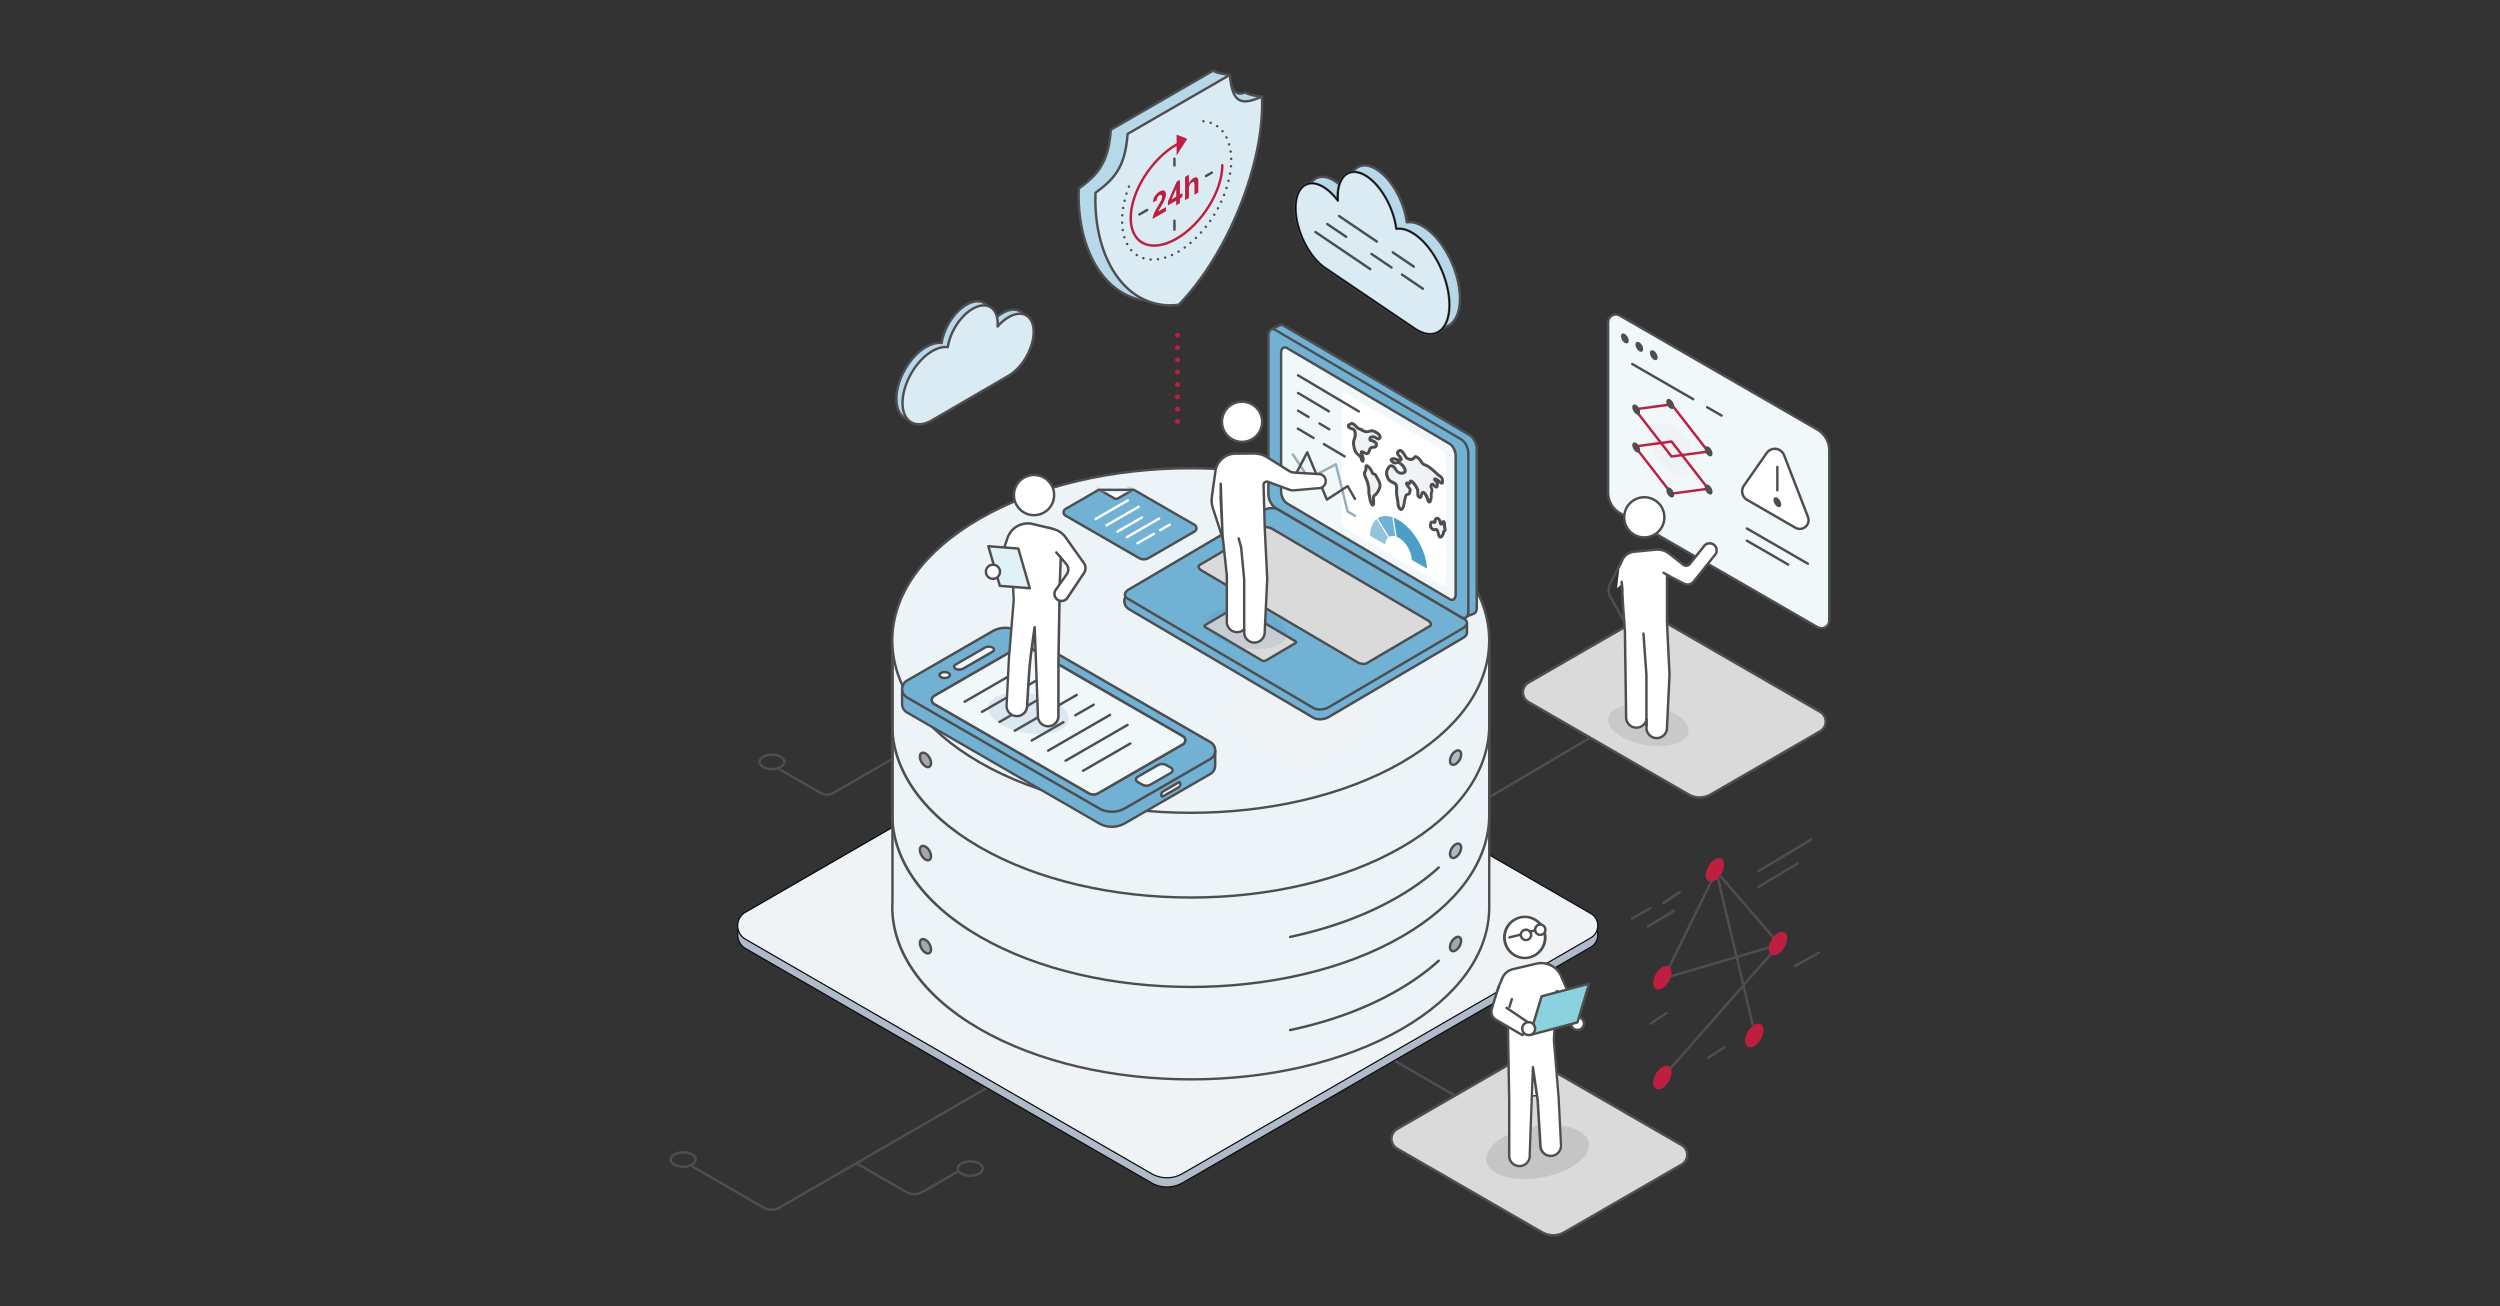 <svg id="Layer_1" xmlns="http://www.w3.org/2000/svg" viewBox="0 0 670 350"><rect x="0" y="0" width="670" height="350" fill="#333333" stroke="none"/><defs><mask id="mask" x="285.03" y="127.94" width="35.63" height="21.97" maskUnits="userSpaceOnUse"><g id="mdr-menu_1x-e"><path id="mdr-menu_1x-d" class="cls-2" d="M285.55 138.18c-.32-.18-.51-.52-.51-.88s.19-.7.51-.88c2.9-1.68 8.91-5.15 8.91-5.15h9.41s11.97 6.91 16.29 9.4c.32.18.51.52.51.88s-.19.7-.51.88c-3 1.73-9.6 5.54-12.36 7.14-.78.45-1.73.45-2.51 0-3.86-2.23-15.53-8.97-19.74-11.39Z"/></g></mask><mask id="mask-1" x="285.03" y="127.61" width="35.63" height="22.3" maskUnits="userSpaceOnUse"><g id="mdr-menu_1x-e-2"><path id="mdr-menu_1x-d-2" class="cls-2" d="M285.55 138.18c-.32-.18-.51-.52-.51-.88s.19-.7.51-.88c2.9-1.68 8.91-5.15 8.91-5.15h9.41s11.97 6.91 16.29 9.4c.32.18.51.52.51.88s-.19.7-.51.88c-3 1.73-9.6 5.54-12.36 7.14-.78.45-1.73.45-2.51 0-3.86-2.23-15.53-8.97-19.74-11.39Z"/></g></mask><style>.cls-1,.cls-2{fill:#fff}.cls-10,.cls-11,.cls-12,.cls-14,.cls-15,.cls-16,.cls-17,.cls-2,.cls-3,.cls-5,.cls-8{fill-rule:evenodd}.cls-19,.cls-3{fill:#4e4d50}.cls-20,.cls-5{fill:#dbdadb}.cls-22{fill:#b6d8e8}.cls-8{fill:#b0bac8}.cls-23{fill:#070b0f}.cls-24{fill:#a6a7a8}.cls-15,.cls-25{fill:#71b1d3}.cls-10{fill:#ecf4f8}.cls-12,.cls-26{fill:#f0f8fa}.cls-11{fill:#eff3f5}.cls-28{opacity:.12}.cls-14{fill:#3f6d9e}.cls-16,.cls-31{fill:#be1f41}.cls-17{fill:#daebf3}</style></defs><path class="cls-19" d="M206.76 324.55c-.78 0-1.56-.2-2.25-.6l-19.78-11.42a.327.327 0 0 1-.12-.45c.09-.16.29-.21.45-.12l19.78 11.42c1.19.68 2.66.68 3.85 0l68.08-39.31.33.57-46.93 27.1 12.81 7.4c1.27.73 2.84.73 4.1 0l9.44-5.45c.16-.09.36-.04.45.12.09.16.04.36-.12.45l-9.44 5.45c-1.47.85-3.29.85-4.76 0l-13.14-7.59-20.49 11.83c-.7.4-1.47.6-2.25.6ZM221.64 213.3c-.66 0-1.31-.17-1.9-.51l-11.09-6.4.33-.57 11.09 6.4c.97.56 2.17.56 3.13 0l18.01-10.4.33.57-18.01 10.4c-.58.34-1.24.51-1.9.51ZM390.34 294.19c-.06 0-.11-.01-.16-.04l-21.75-12.56a.327.327 0 0 1-.12-.45c.09-.16.29-.21.45-.12l21.75 12.56c.16.09.21.29.12.45-.06.11-.17.16-.29.16ZM393.93 217.05a.327.327 0 0 1-.16-.61l36.29-21.45c.16-.09.36-.04.45.12.09.16.04.36-.12.45l-36.29 21.45c-.05.03-.11.05-.17.05Z"/><path class="cls-19" d="M260.02 315.43c-.91 0-1.82-.2-2.52-.61-.74-.42-1.14-1.01-1.14-1.65s.41-1.22 1.14-1.65c1.41-.82 3.63-.82 5.05 0 .74.42 1.14 1.01 1.14 1.65s-.41 1.22-1.14 1.65c-.71.41-1.62.61-2.52.61Zm-2.19-3.34c-.52.3-.81.68-.81 1.08s.29.77.81 1.08c1.21.7 3.18.7 4.39 0 .52-.3.81-.68.81-1.08s-.29-.77-.81-1.08c-1.21-.7-3.18-.7-4.39 0Zm-74.74.93c-.91 0-1.82-.2-2.52-.61-.74-.42-1.14-1.01-1.14-1.65s.41-1.22 1.14-1.65c1.42-.82 3.63-.82 5.05 0 .74.42 1.14 1.01 1.14 1.65s-.41 1.22-1.14 1.65c-.71.41-1.62.61-2.52.61Zm-2.19-3.34c-.52.3-.81.68-.81 1.08s.29.77.81 1.08c1.21.7 3.18.7 4.39 0 .52-.3.81-.68.81-1.08s-.29-.77-.81-1.08c-1.21-.7-3.18-.7-4.39 0Zm25.98-103.23c-.91 0-1.82-.2-2.52-.61-.74-.42-1.14-1.01-1.14-1.65s.41-1.22 1.14-1.65c1.42-.82 3.63-.82 5.05 0 .74.42 1.14 1.01 1.14 1.65s-.41 1.22-1.14 1.65c-.71.41-1.62.61-2.52.61Zm0-3.86c-.79 0-1.59.17-2.19.52-.52.3-.81.68-.81 1.08s.29.77.81 1.08c1.21.7 3.18.7 4.39 0 .52-.3.81-.68.81-1.08s-.29-.77-.81-1.08c-.6-.35-1.4-.52-2.19-.52Z"/><path class="cls-8" d="M312.75 181.73s-88.42 51.05-112.97 65.22c-1.29.75-2.09 2.12-2.09 3.61s.79 2.87 2.09 3.61c21.35 12.33 91 52.54 108.8 62.81a8.358 8.358 0 0 0 8.35 0c17.97-10.38 88.77-51.25 109.39-63.16 1.17-.67 1.89-1.92 1.89-3.27s-.72-2.6-1.89-3.27c-23.69-13.67-113.57-65.57-113.57-65.57Z"/><path class="cls-23" d="M312.75 318.28a8.53 8.53 0 0 1-4.26-1.14l-108.8-62.81a4.342 4.342 0 0 1 0-7.52l112.97-65.22c.05-.03.11-.03.16 0l113.57 65.57c1.22.7 1.97 2.01 1.97 3.41s-.76 2.71-1.97 3.41c-20.62 11.91-91.42 52.78-109.39 63.16a8.477 8.477 0 0 1-4.26 1.14Zm0-136.35-112.89 65.18c-1.24.71-2 2.04-2 3.47s.77 2.76 2 3.47l108.8 62.81a8.186 8.186 0 0 0 8.18 0c17.97-10.38 88.77-51.25 109.39-63.16 1.11-.64 1.81-1.84 1.81-3.13s-.69-2.48-1.81-3.13l-113.48-65.52Z"/><path class="cls-11" d="M312.75 179.26s-88.42 51.05-112.97 65.22c-1.29.75-2.09 2.12-2.09 3.61s.79 2.87 2.09 3.61c21.35 12.33 91 52.54 108.8 62.81a8.358 8.358 0 0 0 8.35 0c17.97-10.38 88.77-51.25 109.39-63.16 1.17-.67 1.89-1.92 1.89-3.27s-.72-2.6-1.89-3.27c-23.69-13.67-113.57-65.57-113.57-65.57Z"/><path class="cls-23" d="M312.75 315.8a8.53 8.53 0 0 1-4.26-1.14l-108.8-62.81a4.342 4.342 0 0 1 0-7.52l112.97-65.22c.05-.03.11-.03.16 0l113.57 65.57c1.22.7 1.97 2.01 1.97 3.41s-.76 2.71-1.97 3.41c-20.62 11.91-91.42 52.78-109.39 63.16a8.477 8.477 0 0 1-4.26 1.14Zm0-136.35c-3.03 1.75-88.77 51.25-112.89 65.18-1.24.71-2 2.04-2 3.47s.77 2.76 2 3.47l108.8 62.81a8.186 8.186 0 0 0 8.18 0c17.97-10.38 88.77-51.25 109.39-63.16 1.11-.64 1.81-1.84 1.81-3.13s-.69-2.48-1.81-3.13l-113.48-65.52Z"/><path class="cls-10" d="M239.18 171.27h159.93v71.82c0 11.82-7.81 23.65-23.42 32.66-31.22 18.03-81.92 18.03-113.15 0-16.31-9.41-24.1-21.9-23.37-34.24v-70.25Z" id="mdr-menu_1x-a"/><path class="cls-19" d="M319.12 289.59c-20.55 0-41.09-4.52-56.74-13.55-8.02-4.63-14.13-10.05-18.18-16.12-3.92-5.88-5.73-12.08-5.35-18.42v-70.23c0-.18.15-.33.33-.33h159.93c.18 0 .33.15.33.33v71.82c0 12.47-8.37 24.17-23.58 32.95-15.64 9.03-36.19 13.55-56.74 13.55ZM239.51 171.6v69.92c-.74 12.64 7.72 25.01 23.21 33.96 31.1 17.96 81.71 17.96 112.82 0 14.99-8.66 23.25-20.15 23.25-32.38v-71.49H239.52Z"/><path class="cls-19" d="M319.12 264.82c-20.55 0-41.09-4.52-56.74-13.55-8.02-4.63-14.13-10.05-18.18-16.12-3.92-5.88-5.73-12.08-5.35-18.42v-18.14c0-.18.15-.33.33-.33s.33.15.33.33v18.16c-.74 12.64 7.72 25.01 23.21 33.96 31.1 17.96 81.71 17.96 112.82 0 14.99-8.66 23.25-20.16 23.25-32.38v-19.74c0-.18.15-.33.33-.33s.33.15.33.33v19.74c0 12.47-8.37 24.17-23.58 32.95-15.64 9.03-36.19 13.55-56.74 13.55Z"/><path class="cls-19" d="M319.12 240.85c-20.55 0-41.09-4.51-56.74-13.55-8.02-4.63-14.13-10.05-18.18-16.12-3.92-5.88-5.73-12.08-5.35-18.42v-18.14c0-.18.15-.33.33-.33h159.93c.18 0 .33.15.33.33v19.74c0 12.47-8.37 24.17-23.58 32.95-15.64 9.03-36.19 13.55-56.74 13.55Zm-79.61-65.9v17.83c-.74 12.64 7.72 25.01 23.21 33.96 31.1 17.96 81.71 17.96 112.82 0 14.99-8.66 23.25-20.15 23.25-32.38v-19.41H239.52Z"/><path class="cls-10" d="M262.55 138.99c31.22-18.03 81.92-18.03 113.15 0 31.22 18.03 31.22 47.3 0 65.32-31.22 18.03-81.92 18.03-113.15 0-31.22-18.03-31.22-47.3 0-65.32Z"/><path class="cls-19" d="M319.12 218.15c-20.55 0-41.09-4.52-56.74-13.55-15.21-8.78-23.58-20.48-23.58-32.95s8.38-24.17 23.58-32.95c31.28-18.06 82.19-18.06 113.48 0 15.21 8.78 23.58 20.48 23.58 32.95s-8.37 24.17-23.58 32.95c-15.64 9.03-36.19 13.55-56.74 13.55Zm-56.41-78.87c-14.99 8.66-23.25 20.16-23.25 32.38s8.26 23.72 23.25 32.38c31.1 17.96 81.71 17.96 112.82 0 14.99-8.66 23.25-20.16 23.25-32.38s-8.26-23.72-23.25-32.38c-31.1-17.96-81.71-17.96-112.82 0Z"/><path class="cls-8" d="M390.09 201.33c-.82.47-1.49 1.63-1.49 2.57s.67 1.33 1.49.86c.82-.47 1.49-1.63 1.49-2.57s-.67-1.33-1.49-.86Z"/><path class="cls-19" d="M345.76 251.42c-.15 0-.29-.11-.32-.26a.33.33 0 0 1 .25-.39c10.83-2.31 20.49-5.88 28.71-10.63 4.15-2.4 7.83-5.05 10.95-7.88.13-.12.34-.11.47.02.12.13.11.34-.02.47-3.15 2.86-6.87 5.54-11.06 7.96-8.28 4.78-18 8.38-28.9 10.7h-.07Zm43.67-46.13c-.2 0-.38-.05-.55-.14-.39-.22-.6-.67-.6-1.25 0-1.07.73-2.33 1.65-2.86.5-.29.99-.33 1.38-.1.39.22.6.67.6 1.25 0 1.07-.73 2.33-1.65 2.86-.29.16-.57.25-.83.25Zm.83-3.68c-.72.41-1.32 1.46-1.32 2.29 0 .33.1.58.27.68.17.1.43.06.72-.1.72-.41 1.32-1.46 1.32-2.29 0-.33-.1-.58-.27-.68-.17-.1-.43-.06-.72.1Z"/><path class="cls-8" d="M390.09 226.3c-.82.47-1.49 1.63-1.49 2.57s.67 1.33 1.49.86 1.49-1.63 1.49-2.57-.67-1.33-1.49-.86Z"/><path class="cls-19" d="M345.76 276.39c-.15 0-.29-.11-.32-.26a.33.33 0 0 1 .25-.39c10.83-2.31 20.49-5.88 28.71-10.63 4.15-2.4 7.83-5.05 10.95-7.88.13-.12.34-.11.47.02.12.13.11.34-.02.47-3.15 2.86-6.87 5.54-11.06 7.96-8.28 4.78-18 8.38-28.9 10.7h-.07Zm43.67-46.13c-.2 0-.38-.05-.55-.14-.39-.22-.6-.67-.6-1.25 0-1.07.73-2.33 1.65-2.86.5-.29.99-.33 1.38-.1.39.22.6.67.6 1.25 0 1.07-.73 2.33-1.65 2.86-.29.16-.57.25-.83.25Zm1.33-3.84c-.15 0-.32.05-.5.16-.72.41-1.32 1.46-1.32 2.29 0 .33.1.58.27.68s.43.06.72-.1c.72-.41 1.32-1.46 1.32-2.29 0-.33-.1-.58-.27-.68a.398.398 0 0 0-.22-.05Z"/><path class="cls-8" d="M390.09 251.27c-.82.47-1.49 1.63-1.49 2.57s.67 1.33 1.49.86c.82-.47 1.49-1.63 1.49-2.57s-.67-1.33-1.49-.86Z"/><path class="cls-24" d="M390.09 251.27c-.82.47-1.49 1.63-1.49 2.57s.67 1.33 1.49.86c.82-.47 1.49-1.63 1.49-2.57s-.67-1.33-1.49-.86Z"/><path class="cls-19" d="M389.42 255.24c-.2 0-.38-.05-.55-.14-.39-.22-.6-.67-.6-1.25 0-1.07.73-2.33 1.65-2.86.5-.29.99-.33 1.38-.1.39.22.6.67.6 1.25 0 1.07-.73 2.33-1.65 2.86-.29.16-.57.25-.83.25Zm1.33-3.84c-.15 0-.32.05-.5.16-.72.41-1.32 1.46-1.32 2.29 0 .33.1.58.27.68s.43.06.72-.1c.72-.41 1.32-1.46 1.32-2.29 0-.33-.1-.58-.27-.68a.398.398 0 0 0-.22-.05Zm-.66-.13Z"/><path class="cls-8" d="M248.02 201.94c.82.47 1.49 1.63 1.49 2.57s-.67 1.33-1.49.86c-.82-.47-1.49-1.63-1.49-2.57s.67-1.33 1.49-.86Z"/><path class="cls-24" d="M248.02 201.94c.82.47 1.49 1.63 1.49 2.57s-.67 1.33-1.49.86c-.82-.47-1.49-1.63-1.49-2.57s.67-1.33 1.49-.86Z"/><path class="cls-19" d="M248.69 205.91c-.26 0-.54-.08-.83-.25-.93-.53-1.65-1.79-1.65-2.86 0-.58.21-1.02.6-1.25.39-.22.88-.19 1.38.1.93.54 1.65 1.79 1.65 2.86 0 .58-.21 1.02-.6 1.25-.17.1-.35.14-.55.14Zm-1.33-3.84a.51.51 0 0 0-.22.05c-.17.1-.27.35-.27.68 0 .83.61 1.88 1.32 2.29.29.16.55.2.72.1s.27-.35.27-.68c0-.83-.61-1.88-1.32-2.29-.18-.1-.35-.16-.5-.16Z"/><path class="cls-8" d="M248.02 226.91c.82.47 1.49 1.63 1.49 2.57s-.67 1.33-1.49.86c-.82-.47-1.49-1.63-1.49-2.57s.67-1.33 1.49-.86Z"/><path class="cls-24" d="M248.02 226.91c.82.47 1.49 1.63 1.49 2.57s-.67 1.33-1.49.86c-.82-.47-1.49-1.63-1.49-2.57s.67-1.33 1.49-.86Z"/><path class="cls-19" d="M248.69 230.88c-.26 0-.54-.08-.83-.25-.93-.54-1.65-1.79-1.65-2.86 0-.58.21-1.02.6-1.25.39-.22.88-.19 1.38.1.93.53 1.65 1.79 1.65 2.86 0 .58-.21 1.02-.6 1.25-.17.1-.35.14-.55.14Zm-1.33-3.84a.51.51 0 0 0-.22.05c-.17.1-.27.35-.27.68 0 .83.61 1.87 1.32 2.29.29.16.55.2.72.1s.27-.35.27-.68c0-.83-.61-1.88-1.32-2.29-.18-.1-.35-.16-.5-.16Z"/><path class="cls-8" d="M248.02 251.88c.82.47 1.49 1.63 1.49 2.57s-.67 1.33-1.49.86c-.82-.47-1.49-1.63-1.49-2.57s.67-1.33 1.49-.86Z"/><path class="cls-24" d="M248.02 251.88c.82.47 1.49 1.63 1.49 2.57s-.67 1.33-1.49.86c-.82-.47-1.49-1.63-1.49-2.57s.67-1.33 1.49-.86Z"/><path class="cls-19" d="M248.69 255.85c-.26 0-.54-.08-.83-.25-.93-.54-1.65-1.79-1.65-2.86 0-.58.21-1.02.6-1.25.39-.22.88-.19 1.38.1.93.53 1.65 1.79 1.65 2.86 0 .58-.21 1.02-.6 1.25-.17.1-.35.14-.55.14Zm-1.33-3.84a.51.51 0 0 0-.22.05c-.17.1-.27.35-.27.68 0 .83.61 1.88 1.32 2.29.29.17.55.2.72.1s.27-.35.27-.68c0-.83-.61-1.88-1.32-2.29-.18-.1-.35-.16-.5-.16Z"/><path class="cls-8" d="M265.94 173.21c2.28-1.21 4.7-1.21 6.98 0l52.75 28.01v4.07c-.04.88-.52 1.69-1.3 2.14-5.95 3.44-17.19 9.92-22.88 13.21a6.965 6.965 0 0 1-6.98 0c-10.31-5.95-40.6-23.44-51.44-29.7a2.601 2.601 0 0 1-1.29-2v-4.29l3.24.64 20.93-12.08Z"/><path class="cls-25" d="M265.94 173.21c2.28-1.21 4.7-1.21 6.98 0l52.75 28.01v4.07c-.04.88-.52 1.69-1.3 2.14-5.95 3.44-17.19 9.92-22.88 13.21a6.965 6.965 0 0 1-6.98 0c-10.31-5.95-40.6-23.44-51.44-29.7a2.601 2.601 0 0 1-1.29-2v-4.29l3.24.64 20.93-12.08Z"/><path class="cls-19" d="M298 221.9c-1.26 0-2.53-.33-3.65-.98l-51.44-29.7c-.8-.46-1.34-1.28-1.45-2.2 0-.03-.01-.06-.01-.09v-.24s-.01-.03-.01-.04v-4c0-.1.04-.19.12-.26a.34.34 0 0 1 .27-.07l3.13.62 20.82-12.02c2.38-1.27 4.9-1.27 7.29 0l52.75 28.01c.11.06.18.17.18.29v4.07s0 .06-.01.09c-.07.97-.61 1.84-1.46 2.33l-22.88 13.21c-1.13.65-2.39.98-3.65.98Zm-55.9-33.02v.03c.07.73.49 1.38 1.12 1.75l51.44 29.7a6.689 6.689 0 0 0 6.65 0l22.88-13.21c.68-.39 1.1-1.09 1.13-1.87v-3.86l-52.57-27.92c-2.18-1.16-4.48-1.16-6.66 0l-20.92 12.08c-.07.04-.15.05-.23.04l-2.86-.56V188.88Z"/><path class="cls-2" d="M272.92 169.2a6.965 6.965 0 0 0-6.98 0c-5.69 3.28-16.93 9.77-22.88 13.21-.81.47-1.3 1.33-1.3 2.26s.5 1.79 1.3 2.26c10.84 6.26 41.13 23.75 51.44 29.7a6.965 6.965 0 0 0 6.98 0c5.69-3.28 16.93-9.77 22.88-13.21.81-.47 1.3-1.33 1.3-2.26s-.5-1.79-1.3-2.26c-10.84-6.26-41.13-23.75-51.45-29.7Z"/><path class="cls-25" d="M272.92 169.2a6.965 6.965 0 0 0-6.98 0c-5.69 3.28-16.93 9.77-22.88 13.21-.81.47-1.3 1.33-1.3 2.26s.5 1.79 1.3 2.26c10.84 6.26 41.13 23.75 51.44 29.7a6.965 6.965 0 0 0 6.98 0c5.69-3.28 16.93-9.77 22.88-13.21.81-.47 1.3-1.33 1.3-2.26s-.5-1.79-1.3-2.26c-10.84-6.26-41.13-23.75-51.45-29.7Z"/><path class="cls-19" d="M298 217.89c-1.26 0-2.53-.33-3.65-.98l-51.44-29.7c-.91-.52-1.47-1.5-1.47-2.55s.56-2.02 1.47-2.55l22.88-13.21c2.25-1.3 5.05-1.3 7.31 0l51.45 29.7c.91.52 1.47 1.5 1.47 2.55s-.56 2.02-1.47 2.55l-22.88 13.21c-1.13.65-2.39.98-3.65.98Zm-28.56-49.3c-1.15 0-2.3.3-3.32.89l-22.88 13.21c-.7.41-1.14 1.16-1.14 1.97s.44 1.57 1.14 1.97l51.44 29.7a6.689 6.689 0 0 0 6.65 0l22.88-13.21c.7-.41 1.14-1.16 1.14-1.97s-.44-1.57-1.14-1.97l-51.45-29.7a6.638 6.638 0 0 0-3.32-.89Z"/><path class="cls-11" d="M275.63 173.44c-.81-.47-1.8-.47-2.61 0-4.25 2.46-17.73 10.24-22.67 13.09-.38.22-.61.62-.61 1.06s.23.84.61 1.06c7.42 4.28 35.05 20.23 41.39 23.9.81.47 1.8.47 2.61 0 4.25-2.46 17.73-10.23 22.67-13.09.38-.22.61-.62.61-1.06s-.23-.84-.61-1.06c-7.42-4.28-35.05-20.23-41.39-23.9Z"/><path class="cls-19" d="M293.05 213.23c-.51 0-1.02-.13-1.47-.39l-41.39-23.9c-.48-.28-.78-.79-.78-1.35s.3-1.07.78-1.35l22.67-13.09c.91-.52 2.03-.52 2.94 0l41.39 23.9c.48.28.78.79.78 1.35s-.3 1.07-.78 1.35l-22.67 13.09c-.45.26-.96.39-1.47.39Zm-18.73-39.81c-.39 0-.79.1-1.14.3l-22.67 13.09a.899.899 0 0 0 0 1.56l41.39 23.9c.7.41 1.58.41 2.28 0l22.67-13.09a.899.899 0 0 0 0-1.56l-41.39-23.9c-.35-.2-.75-.3-1.14-.3Z"/><path class="cls-26" d="M275.63 173.44c-.81-.47-1.8-.47-2.61 0-4.25 2.46-17.73 10.24-22.67 13.09-.38.22-.61.62-.61 1.06s.23.84.61 1.06c7.42 4.28 35.05 20.23 41.39 23.9.81.47 1.8.47 2.61 0 4.25-2.46 17.73-10.23 22.67-13.09.38-.22.61-.62.61-1.06s-.23-.84-.61-1.06c-7.42-4.28-35.05-20.23-41.39-23.9Z"/><path class="cls-19" d="M293.05 213.23c-.51 0-1.02-.13-1.47-.39l-41.39-23.9c-.48-.28-.78-.79-.78-1.35s.3-1.07.78-1.35l22.67-13.09c.91-.52 2.03-.52 2.94 0l41.39 23.9c.48.28.78.79.78 1.35s-.3 1.07-.78 1.35l-22.67 13.09c-.45.26-.96.39-1.47.39Zm-18.73-39.81c-.39 0-.79.1-1.14.3l-22.67 13.09a.899.899 0 0 0 0 1.56l41.39 23.9c.7.41 1.58.41 2.28 0l22.67-13.09a.899.899 0 0 0 0-1.56l-41.39-23.9c-.35-.2-.75-.3-1.14-.3Z"/><path class="cls-19" d="M263.2 191.09c-.11 0-.22-.06-.29-.16a.327.327 0 0 1 .12-.45l16.6-9.58c.16-.09.36-.04.45.12.09.16.04.36-.12.45l-16.6 9.58c-.05.03-.11.04-.16.04ZM271.96 196.15c-.11 0-.22-.06-.29-.16a.327.327 0 0 1 .12-.45l16.6-9.58c.16-.09.36-.04.45.12.09.16.04.36-.12.45l-16.6 9.58c-.05.03-.11.04-.16.04ZM276.51 198.77c-.11 0-.22-.06-.29-.16a.327.327 0 0 1 .12-.45l8.49-4.9c.16-.09.36-.04.45.12.09.16.04.36-.12.45l-8.49 4.9c-.05.03-.11.04-.16.04ZM288.2 192.02c-.11 0-.22-.06-.29-.16a.327.327 0 0 1 .12-.45l4.9-2.83c.16-.09.36-.04.45.12.09.16.04.36-.12.45l-4.9 2.83c-.05.03-.11.04-.16.04ZM258.52 188.39c-.11 0-.22-.06-.29-.16a.327.327 0 0 1 .12-.45l16.6-9.58c.16-.09.36-.04.45.12.09.16.04.36-.12.45l-16.6 9.58c-.05.03-.11.04-.16.04ZM267.88 193.8c-.11 0-.22-.06-.29-.16a.327.327 0 0 1 .12-.45l12.67-7.31c.16-.09.36-.04.45.12.09.16.04.36-.12.45l-12.67 7.31c-.05.03-.11.04-.16.04ZM285.59 204.19c-.11 0-.22-.06-.29-.16a.327.327 0 0 1 .12-.45l16.6-9.58c.16-.09.36-.04.45.12.09.16.04.36-.12.45l-16.6 9.58c-.05.03-.11.04-.16.04ZM280.91 201.49c-.11 0-.22-.06-.29-.16a.327.327 0 0 1 .12-.45l16.6-9.58c.16-.09.36-.04.45.12.09.16.04.36-.12.45l-16.6 9.58c-.05.03-.11.04-.16.04ZM290.27 206.89c-.11 0-.22-.06-.29-.16a.327.327 0 0 1 .12-.45l12.67-7.31c.16-.09.36-.04.45.12.09.16.04.36-.12.45l-12.67 7.31c-.05.03-.11.04-.16.04Z"/><path class="cls-8" d="M265.98 173.52c-.26-.15-.62-.24-.99-.24s-.72.08-.98.24c-1.89 1.09-6.02 3.48-7.92 4.57-.26.15-.41.36-.41.57s.15.42.41.57c.26.15.62.24.99.24s.72-.08.98-.24c1.89-1.09 6.02-3.48 7.92-4.57.26-.15.41-.36.41-.57s-.15-.42-.41-.57Z"/><path class="cls-26" d="M265.98 173.52c-.26-.15-.62-.24-.99-.24s-.72.08-.98.24c-1.89 1.09-6.02 3.48-7.92 4.57-.26.15-.41.36-.41.57s.15.42.41.57c.26.15.62.24.99.24s.72-.08.98-.24c1.89-1.09 6.02-3.48 7.92-4.57.26-.15.41-.36.41-.57s-.15-.42-.41-.57Z"/><path class="cls-19" d="M257.08 179.8c-.43 0-.84-.1-1.15-.28-.36-.21-.57-.52-.57-.85s.21-.64.57-.85l7.92-4.57c.62-.36 1.66-.36 2.28 0h.02c.36.21.57.52.57.85s-.21.64-.57.85l-7.92 4.57c-.31.18-.72.28-1.15.28Zm7.92-6.18c-.31 0-.61.07-.82.19l-7.92 4.57c-.15.09-.24.19-.24.28s.09.2.24.28c.42.24 1.22.24 1.64 0l7.92-4.57c.15-.09.24-.19.24-.28s-.09-.19-.23-.28h-.01c-.21-.12-.51-.19-.82-.19Z"/><path class="cls-8" d="M252.19 180.35c.54-.31 1.43-.31 1.97 0s.54.82 0 1.14-1.43.31-1.97 0-.54-.82 0-1.14Z"/><path class="cls-26" d="M252.19 180.35c.54-.31 1.43-.31 1.97 0s.54.82 0 1.14-1.43.31-1.97 0-.54-.82 0-1.14Z"/><path class="cls-19" d="M253.18 182.05c-.41 0-.83-.09-1.15-.28-.36-.21-.57-.52-.57-.86s.21-.64.57-.85c.65-.37 1.66-.37 2.3 0 .36.21.57.52.57.85s-.21.64-.57.86c-.32.19-.74.28-1.15.28Zm-.82-1.42c-.15.09-.24.19-.24.28s.09.2.24.28c.45.26 1.2.26 1.64 0 .15-.09.24-.19.24-.28s-.09-.2-.24-.28c-.44-.26-1.2-.26-1.64 0Z"/><path class="cls-8" d="M316.3 209.9c0-.09-.05-.18-.13-.23a.244.244 0 0 0-.26 0c-.93.54-3.26 1.88-4.22 2.44-.27.15-.43.44-.43.74v.35c0 .09.05.18.13.23.08.05.18.05.26 0 .93-.54 3.26-1.88 4.22-2.44.27-.15.43-.44.43-.74v-.35Z"/><path class="cls-26" d="M316.3 209.9c0-.09-.05-.18-.13-.23a.244.244 0 0 0-.26 0c-.93.54-3.26 1.88-4.22 2.44-.27.15-.43.44-.43.74v.35c0 .09.05.18.13.23.08.05.18.05.26 0 .93-.54 3.26-1.88 4.22-2.44.27-.15.43-.44.43-.74v-.35Z"/><path class="cls-19" d="M311.52 213.8c-.1 0-.21-.03-.3-.08-.18-.11-.3-.3-.3-.51v-.35c0-.42.23-.82.59-1.03.96-.56 3.29-1.9 4.22-2.44.18-.11.41-.11.59 0s.3.3.3.51v.35c0 .42-.23.82-.59 1.03l-4.22 2.44a.61.61 0 0 1-.3.08Zm-.03-.65Zm4.49-3.13c-.99.57-3.19 1.84-4.12 2.38-.16.09-.26.27-.26.46v.23l4.12-2.38c.16-.09.26-.27.26-.46v-.23Zm.1-.06Z"/><path class="cls-8" d="M312.58 205.04c-.69-.4-1.54-.4-2.23 0-1.48.85-4.06 2.34-5.53 3.19a.74.74 0 0 0 0 1.28c.41.24.88.51 1.3.75.69.4 1.54.4 2.23 0 1.48-.85 4.06-2.34 5.53-3.19a.74.74 0 0 0 0-1.28c-.41-.24-.88-.51-1.3-.75Z"/><path class="cls-26" d="M312.58 205.04c-.69-.4-1.54-.4-2.23 0-1.48.85-4.06 2.34-5.53 3.19a.74.74 0 0 0 0 1.28c.41.24.88.51 1.3.75.69.4 1.54.4 2.23 0 1.48-.85 4.06-2.34 5.53-3.19a.74.74 0 0 0 0-1.28c-.41-.24-.88-.51-1.3-.75Z"/><path class="cls-19" d="M307.23 210.9c-.44 0-.89-.11-1.28-.34l-1.3-.75c-.33-.19-.54-.55-.54-.93s.2-.74.54-.93l5.53-3.19c.79-.46 1.77-.46 2.56 0l1.29.75c.33.19.54.55.54.93s-.21.74-.54.93l-5.53 3.19c-.39.23-.84.34-1.28.34Zm4.24-5.82c-.33 0-.66.08-.95.25l-5.53 3.19c-.13.07-.21.21-.21.36s.08.28.21.36l1.3.75c.59.34 1.32.34 1.9 0l5.53-3.19c.13-.07.21-.21.21-.36s-.08-.28-.21-.36l-1.3-.75c-.29-.17-.62-.25-.95-.25Z"/><path class="cls-11" d="M348.69 181.42a4.164 4.164 0 0 0-4.18 0L329 190.38c-.39.23-.64.65-.64 1.1s.24.87.64 1.1c4.25 2.45 14.48 8.36 18.9 10.91 1.29.75 2.89.75 4.18 0l15.51-8.96c.39-.23.64-.65.64-1.1s-.24-.87-.64-1.1c-4.25-2.45-14.48-8.36-18.9-10.91Z"/><path class="cls-8" d="M338.57 139.38c1.21-.71 3.03-.79 4.06-.18 8.28 4.88 50.52 27.96 50.52 27.96v2.42c0 .47-.35.96-1.01 1.35-7.04 4.14-29.06 17.11-36.09 21.25-1.21.71-3.03.79-4.06.18-8.28-4.88-41.1-24.2-49.38-29.07-1.89-1.11-1.14-3.07-1.14-3.07s30.06-16.69 37.1-20.83Z"/><path class="cls-25" d="M338.57 139.38c1.21-.71 3.03-.79 4.06-.18 8.28 4.88 50.52 27.96 50.52 27.96v2.42c0 .47-.35.96-1.01 1.35-7.04 4.14-29.06 17.11-36.09 21.25-1.21.71-3.03.79-4.06.18-8.28-4.88-41.1-24.2-49.38-29.07-1.89-1.11-1.14-3.07-1.14-3.07s30.06-16.69 37.1-20.83Z"/><path class="cls-19" d="M353.74 193.1c-.71 0-1.4-.15-1.92-.46-8.28-4.88-41.1-24.2-49.38-29.07-1.68-.99-1.58-2.71-1.28-3.47.03-.07.08-.13.15-.17.3-.17 30.14-16.73 37.09-20.83 1.32-.78 3.25-.86 4.4-.18 8.18 4.82 50.09 27.73 50.51 27.96.11.06.17.17.17.29v2.43c-.01.6-.44 1.19-1.17 1.62-7.04 4.14-29.05 17.11-36.09 21.25-.72.42-1.62.64-2.48.64Zm-52-32.66c-.11.39-.37 1.74 1.03 2.56 8.28 4.88 41.1 24.2 49.38 29.07.93.54 2.63.46 3.73-.18 7.04-4.14 29.06-17.11 36.09-21.25.53-.31.84-.7.84-1.07v-2.22c-2.95-1.61-42.44-23.21-50.36-27.88-.93-.54-2.63-.46-3.73.18-6.74 3.97-34.96 19.64-36.99 20.77Zm36.83-21.06Z"/><path class="cls-15" d="M338.57 136.76c1.21-.71 3.03-.79 4.06-.18 8.28 4.88 41.55 24.46 49.83 29.34 1.04.61.9 1.68-.31 2.39-7.04 4.14-29.06 17.11-36.09 21.25-1.21.71-3.03.79-4.06.18-8.28-4.88-41.55-24.46-49.83-29.34-1.04-.61-.9-1.68.31-2.39 7.04-4.14 29.06-17.11 36.09-21.25Z"/><path class="cls-19" d="M353.74 190.48c-.71 0-1.4-.15-1.92-.46l-49.83-29.34c-.55-.33-.86-.79-.86-1.31 0-.61.43-1.21 1.17-1.65 7.04-4.14 29.05-17.11 36.09-21.25 1.32-.78 3.25-.86 4.4-.18l49.83 29.34c.55.33.86.79.86 1.31 0 .61-.43 1.21-1.17 1.65-7.04 4.14-29.06 17.11-36.09 21.25-.72.42-1.62.64-2.48.64Zm-12.85-53.98c-.75 0-1.55.19-2.16.54-7.04 4.14-29.06 17.11-36.09 21.25-.54.32-.84.71-.84 1.08s.29.6.53.74l49.83 29.34c.93.55 2.63.46 3.73-.18 7.04-4.14 29.06-17.11 36.09-21.25.54-.32.84-.71.84-1.08s-.29-.6-.53-.74l-49.83-29.34c-.41-.24-.98-.36-1.57-.36Z"/><path class="cls-11" d="M338.45 141.45c.57-.33 1.73-.19 2.59.32 6.92 4.07 34.7 20.43 41.61 24.5.86.51 1.11 1.19.54 1.53-3.3 1.94-13.61 8.01-16.9 9.95-.57.33-1.73.19-2.59-.32-6.92-4.07-34.7-20.43-41.61-24.5-.86-.51-1.11-1.19-.54-1.53 3.3-1.94 13.61-8.01 16.9-9.95Z"/><path class="cls-20" d="M338.45 141.45c.57-.33 1.73-.19 2.59.32 6.92 4.07 34.7 20.43 41.61 24.5.86.51 1.11 1.19.54 1.53-3.3 1.94-13.61 8.01-16.9 9.95-.57.33-1.73.19-2.59-.32-6.92-4.07-34.7-20.43-41.61-24.5-.86-.51-1.11-1.19-.54-1.53 3.3-1.94 13.61-8.01 16.9-9.95Z"/><path class="cls-19" d="M365.47 178.25c-.62 0-1.34-.19-1.94-.54l-41.61-24.5c-.64-.38-1.01-.86-1.01-1.33 0-.32.17-.59.47-.76l2.4-1.41 14.51-8.54c.67-.39 1.95-.25 2.92.32l41.61 24.5c.64.38 1.01.86 1.01 1.33 0 .32-.17.59-.47.76l-16.9 9.95c-.26.15-.6.22-.99.22Zm-26.21-36.65c-.27 0-.5.05-.65.13-2.7 1.59-10.1 5.95-14.51 8.54l-2.4 1.41c-.14.08-.14.17-.14.2 0 .18.21.48.68.76l41.61 24.5c.82.48 1.85.56 2.26.32l16.9-9.95c.14-.08.14-.16.14-.2 0-.18-.21-.48-.68-.76l-41.61-24.5a3.31 3.31 0 0 0-1.61-.45Zm-.81-.15Z"/><path class="cls-11" d="M330.94 162.85c.27-.16.73-.13 1.05.05 2.5 1.47 12.56 7.39 15.06 8.87.31.18.35.46.09.62-1.54.91-6.37 3.75-7.92 4.66-.26.16-.73.13-1.05-.05-2.5-1.47-12.56-7.39-15.06-8.87-.31-.18-.35-.46-.09-.62 1.54-.91 6.37-3.75 7.92-4.66Z"/><path class="cls-20" d="M330.94 162.85c.27-.16.73-.13 1.05.05 2.5 1.47 12.56 7.39 15.06 8.87.31.18.35.46.09.62-1.54.91-6.37 3.75-7.92 4.66-.26.16-.73.13-1.05-.05-2.5-1.47-12.56-7.39-15.06-8.87-.31-.18-.35-.46-.09-.62 1.54-.91 6.37-3.75 7.92-4.66Z"/><path class="cls-19" d="M338.77 177.48c-.27 0-.54-.07-.77-.2l-15.06-8.87c-.27-.16-.42-.39-.43-.64 0-.22.12-.42.34-.55l7.92-4.66c.37-.22.96-.2 1.38.05l15.06 8.87c.27.16.43.39.43.64 0 .22-.12.42-.34.55l-7.92 4.66c-.17.1-.39.15-.61.15Zm-15.57-9.69s.04.03.07.05l15.06 8.87c.22.13.57.14.71.05l7.9-4.65-.08-.06-15.06-8.87c-.23-.13-.56-.14-.71-.05l-7.9 4.65Z"/><path class="cls-11" d="M395.07 164.4c.43-.22.71-.78.71-1.6v-42.5c0-1.42-.84-3.07-1.88-3.68-8.28-4.88-41.55-24.46-49.83-29.34-.42-.25-.8-.29-1.11-.15s-2.28 1.17-2.28 1.17l1.53 2.24v40.72c0 1.42.84 3.07 1.87 3.68l47.54 27.99 1.54 2.26 1.78-.74s.09-.03.13-.05Z"/><path class="cls-25" d="M395.07 164.4c.43-.22.71-.78.71-1.6v-42.5c0-1.42-.84-3.07-1.88-3.68-8.28-4.88-41.55-24.46-49.83-29.34-.42-.25-.8-.29-1.11-.15s-2.28 1.17-2.28 1.17l1.53 2.24v40.72c0 1.42.84 3.07 1.87 3.68l47.54 27.99 1.54 2.26 1.78-.74s.09-.03.13-.05Z"/><path class="cls-19" d="M393.16 165.52c-.11 0-.21-.05-.27-.14l-1.5-2.2-47.48-27.95c-1.14-.67-2.04-2.41-2.04-3.96V90.66l-1.47-2.16a.369.369 0 0 1-.05-.27c.02-.09.09-.17.17-.21l2.28-1.17s.06-.03.09-.03c.4-.15.88-.08 1.35.2 7.98 4.7 39.19 23.07 48.84 28.76l.99.58c1.14.67 2.04 2.41 2.04 3.96v42.5c0 .92-.32 1.61-.89 1.89 0 0-.02 0-.03.01s-.09.04-.15.06l-1.76.73s-.08.03-.13.03Zm-52.01-77.1 1.32 1.93c.04.05.06.12.06.19v40.72c0 1.29.78 2.85 1.71 3.4l47.54 27.99s.08.06.11.1l1.39 2.04 1.53-.63s.08-.03.1-.04c.33-.17.53-.65.53-1.3v-42.5c0-1.29-.78-2.85-1.71-3.39l-.99-.58c-9.65-5.68-40.86-24.06-48.84-28.76-.22-.13-.53-.26-.82-.13-.01 0-.03.01-.04.01l-1.9.97Z"/><path class="cls-2" d="M339.93 89.91c0-1.42.84-2.08 1.87-1.47 8.28 4.88 41.55 24.46 49.83 29.34 1.04.61 1.88 2.26 1.88 3.68v42.5c0 1.42-.84 2.08-1.88 1.47-8.28-4.88-41.55-24.46-49.83-29.34-1.04-.61-1.87-2.26-1.87-3.68v-42.5Z"/><path class="cls-25" d="M339.93 89.91c0-1.42.84-2.08 1.87-1.47 8.28 4.88 41.55 24.46 49.83 29.34 1.04.61 1.88 2.26 1.88 3.68v42.5c0 1.42-.84 2.08-1.88 1.47-8.28-4.88-41.55-24.46-49.83-29.34-1.04-.61-1.87-2.26-1.87-3.68v-42.5Z"/><path class="cls-19" d="M392.38 165.99c-.29 0-.6-.09-.91-.27l-49.83-29.34c-1.14-.67-2.04-2.41-2.04-3.96v-42.5c0-.88.3-1.56.83-1.86.44-.25.99-.22 1.54.11l49.83 29.34c1.14.67 2.04 2.41 2.04 3.96v42.5c0 .88-.3 1.56-.83 1.86-.19.11-.41.17-.63.17Zm-51.31-77.45c-.1 0-.21.02-.31.08-.31.18-.5.66-.5 1.29v42.5c0 1.29.78 2.85 1.71 3.39l49.83 29.34c.24.14.58.27.88.1.31-.18.5-.66.5-1.29v-42.5c0-1.29-.78-2.85-1.71-3.4l-49.83-29.34c-.16-.09-.36-.18-.57-.18Z"/><path class="cls-12" d="M343.33 94.6c0-1.24.73-1.82 1.64-1.29 7.23 4.26 36.28 21.36 43.51 25.62.9.53 1.64 1.97 1.64 3.21v37.12c0 1.24-.73 1.82-1.64 1.29-7.23-4.26-36.28-21.36-43.51-25.62-.9-.53-1.64-1.97-1.64-3.21V94.6Z"/><path class="cls-19" d="M389.13 161.08c-.26 0-.54-.08-.81-.24l-43.51-25.62c-1.01-.59-1.8-2.13-1.8-3.5V94.6c0-.78.27-1.39.75-1.66.4-.23.89-.2 1.39.09l43.51 25.62c1.01.6 1.8 2.13 1.8 3.5v37.12c0 .79-.27 1.39-.75 1.66-.18.1-.37.15-.57.15Zm-44.8-67.63c-.09 0-.17.02-.25.06-.26.15-.42.56-.42 1.09v37.12c0 1.12.68 2.46 1.47 2.93l43.51 25.62c.2.12.48.23.72.09.26-.15.42-.56.42-1.09v-37.12c0-1.12-.68-2.46-1.47-2.93L344.8 93.6a.94.94 0 0 0-.48-.15Z"/><path class="cls-2" d="M359.63 106.73c0-1.08.44-1.7.98-1.39 4.31 2.54 21.63 12.74 25.94 15.27.54.32.98 1.45.98 2.53v32.34c0 1.08-.44 1.7-.98 1.39-4.31-2.54-21.63-12.74-25.94-15.27-.54-.32-.98-1.45-.98-2.54v-32.34Z"/><path d="M382.57 152.66c0-4.96-3.48-10.99-7.78-13.47-4.3-2.48-7.78-.47-7.78 4.49l4.39 2.54c0-2.16 1.51-3.03 3.38-1.95 1.87 1.08 3.38 3.7 3.38 5.86l4.39 2.54Z" style="fill:#4b9ec7;fill-rule:evenodd"/><path class="cls-1" d="M382.57 152.83s-.06 0-.08-.02l-4.39-2.54a.16.16 0 0 1-.08-.14c0-2.1-1.48-4.67-3.3-5.72-.85-.49-1.64-.57-2.23-.24s-.91 1.07-.91 2.05c0 .06-.03.11-.08.14-.05.03-.11.03-.16 0l-4.39-2.54a.16.16 0 0 1-.08-.14c0-2.46.84-4.3 2.36-5.18 1.52-.88 3.53-.69 5.66.55 4.33 2.5 7.86 8.61 7.86 13.61 0 .06-.03.11-.08.14-.03.01-.05.02-.08.02Zm-4.23-2.8 4.06 2.34c-.13-4.84-3.53-10.64-7.69-13.04-2.02-1.17-3.92-1.36-5.33-.55-1.4.81-2.17 2.51-2.2 4.8l4.07 2.35c.06-.96.43-1.69 1.06-2.05.69-.4 1.6-.32 2.56.24 1.88 1.09 3.42 3.72 3.47 5.91Z"/><path class="cls-15" d="M373.29 138.5c-3.65-1.28-6.28.9-6.28 5.19l4.39 2.54c0-1.87 1.14-2.81 2.73-2.26l-.85-5.47Z"/><path class="cls-1" d="M371.41 146.39s-.06 0-.08-.02l-4.39-2.54a.16.16 0 0 1-.08-.14c0-2.27.73-4.04 2.06-4.98 1.18-.84 2.72-.96 4.44-.36.06.02.1.07.11.13l.85 5.47c0 .06-.01.11-.06.15-.04.04-.11.05-.16.03-.67-.24-1.27-.19-1.72.13-.51.36-.8 1.07-.8 1.98 0 .06-.03.11-.08.14-.03.01-.05.02-.08.02Zm-4.23-2.8 4.07 2.35c.06-.89.38-1.58.93-1.96.47-.33 1.09-.42 1.76-.25l-.79-5.11c-1.58-.53-2.97-.41-4.04.35-1.22.87-1.9 2.5-1.92 4.62Z"/><path d="M368.97 138.86c-1.26.92-1.95 2.63-1.95 4.83l4.39 2.54c0-.95.3-1.7.85-2.1l-3.29-5.26Z" style="fill:#94c4dd;fill-rule:evenodd"/><path class="cls-1" d="M371.41 146.39s-.06 0-.08-.02l-4.39-2.54a.16.16 0 0 1-.08-.14c0-2.25.72-4.01 2.02-4.96.04-.03.08-.04.13-.03.04 0 .08.04.11.07l3.29 5.26c.05.07.03.17-.04.22-.5.37-.78 1.07-.78 1.97 0 .06-.03.11-.08.14-.03.01-.05.02-.08.02Zm-4.23-2.8 4.07 2.35c.05-.81.33-1.45.79-1.86l-3.12-4.98c-1.11.89-1.73 2.48-1.75 4.49Z"/><path d="M363.14 138.57c-.06 0-.11-.01-.16-.04l-1.97-1.14c-.08-.04-.13-.12-.16-.21l-3.05-12.25-6.86 3.59c-.15.08-.33.03-.43-.11l-4.3-6.42c-.1-.15-.06-.36.09-.46.15-.1.36-.06.46.09l4.14 6.17 6.97-3.65a.3.3 0 0 1 .29 0c.09.04.16.12.18.22l3.11 12.52 1.85 1.07c.16.09.21.29.12.45-.06.11-.17.16-.29.16Z" style="fill:#98acbb"/><path class="cls-19" d="M355.61 134.22s-.07 0-.1-.01a.357.357 0 0 1-.21-.19l-5-12.01-4.83 9.22c-.08.16-.28.22-.45.14-.16-.08-.22-.28-.14-.45l5.16-9.84c.06-.11.18-.18.31-.18s.24.08.29.2l5.12 12.29 5.22-3.39c.08-.05.17-.07.26-.04.09.02.16.08.21.16l1.97 3.41c.09.16.04.36-.12.45-.16.09-.36.04-.45-.12l-1.8-3.11-5.26 3.42a.29.29 0 0 1-.18.05Z"/><path class="cls-11" d="M366.11 124.9c-.04.39 0 .82-.12 1.16-.1.29-.36.43-.32.86.08.87.67 1.7.87 2.55.14.6.3 1.24.31 1.81 0 .4-.03.79.07 1.22.16.68.21 1.61.53 2.24.06.12.32.68.43.63.52-.24.03-1.67.22-2.24.12-.36.48-.5.69-.73.33-.37.79-1.12.96-1.72.26-.88-.12-1.67-.62-2.48-.19-.31-.29-.67-.53-.95-.25-.3-.73-.16-.87-.6-.31-1-1.46-2.21-1.63-1.77Zm19.29 14.09c-.31-.12-.68-.06-.76.41-.03.17.03.56-.12.58-.33.06-.76-.24-1 .08-.13.18-.23 1.07 0 1.37.26.33.59.54.86.56.25.02.41-.24.72.05.45.43.39 1.95.92 1.93.51-.02.81-.93.96-1.53.05-.21.24-.09.29-.27.08-.26-.09-.77-.11-1.07-.02-.29.03-.81-.13-1.11-.34-.63-.44.66-.8.48-.23-.11-.22-.52-.29-.81-.04-.15-.33-.59-.52-.67Zm-12.85-14.09c-.29.16-.69.85-.79 1.14-.09.25-.13.48-.14.81 0 .28.09.55.17.84.3 1.04.88 1.3 1.46 1.59.3.15.79.26.96.86.18.65.04 1.34.07 1.95.05.87.31 1.84.37 2.74.05.68.28 1.58.8 1.71.25.06.45-.33.56-.56.31-.65.33-1.57.53-2.32.1-.36.16-.8.38-1 .27-.26.8-.1.9-.71.02-.11.16-.69.07-.88-.12-.26-1.11-1.26-.94-1.55.14-.24.6.22.8.05.13-.11.08-.61.25-.63.47-.07 1.19.93 1.55 1.57.12.22.36.59.4.86.04.27-.05 1.38.16 1.61 1.14 1.23.57-1.31 1.4-.98.48.19.87 1.12 1.11 1.74.11.28.12.63.35.76.33.19.45-.44.54-.75.16-.53.02-1.07.09-1.61.03-.25.24-.55.16-.89-.15-.61-.45-.97-.12-1.36.47-.56 1.18 1.25 1.53.45.11-.24.07-.81-.14-1.12-.02-.04-.67-.68-.56-.77.57-.44 1.41 1.1 1.99 1.07.26-.01.16-.97.03-1.25-.24-.54-.88-.81-1.21-1.12-.79-.75-1.61-1.49-2.43-2.07-.51-.36-1.02-.43-1.53-.79-.22-.16-.47-.67-.67-.92-.35-.46-.83-.9-1.22-.97-.23-.04-.46.37-.63.49-.39.27-.82.34-1.35.11-.04-.02-.42-.17-.49-.26-.68-.84-1.32-2.48-2.11-1.85-.11.09-.21.24-.29.39-.22.42.42.91.65 1.22.11.15.37.56.21.71-.45.42-1.44-.37-2.03-.28-.08.01-.62.13-.56.31.17.52.64.77.92.84.54.12.79-.4 1.41.08.27.21.6.46.85.76.12.15.18.25.28.42.87 1.5-.59 1.56-1.09 1.43-.22-.06-.67-.29-.88-.56-.24-.32-.56-.93-.84-1.12-.35-.24-.7-.33-.96-.19Zm-7.33-9.51c.39.19.85.34 1.17.32.67-.04 1.22-.51 2.02-.05.3.17 1.3.63 1.43 1.3.1.48-.3.72-.54.69-.19-.03-.46-.28-.66-.39-.49-.25-1.26-.3-1.48.23-.1.23.08.5.24.53.4.09.74.19 1.15.52.16.13.35.28.34.56-.02 1.04-.91.65-1.37.83-.52.21-.52 1.32-1.03 1.61-.41.23-1.16-.55-1.61-.46-.1.02 0 .37.03.48.21.62.42 1.01.41 1.63 0 .2-.03.53-.22.39-.3-.24-.26-.83-.49-1.12-.36-.45-.94-.79-1.27-1.27-.35-.52-.66-2.03-.61-2.58.08-.93.63-1.56.44-2.65-.2-1.14-.85-.94-1.32-1.2-.12-.07-.55-.37-.5-.66.03-.17.26-.25.35-.32.15-.1.4-.3.59-.28.55.05 1.19.95 1.73 1.32.32.22.88.2 1.18.58-.03-.02-.07-.03-.1-.05l-.17-.09c.05.03.11.06.17.09l.1.06Z"/><path class="cls-3" d="M384.22 139.55c0-.09.01-.18.02-.23.06-.32.2-.52.38-.64.26-.18.61-.2.93-.07.12.05.28.18.42.34.18.21.32.48.35.6l.03.16c.05-.08.1-.14.15-.18.13-.12.28-.16.43-.13.12.02.29.1.44.38.09.16.14.37.16.59.02.25.01.51.02.69.01.18.08.42.11.64.03.22.03.43-.01.57-.05.17-.21.28-.31.34-.1.38-.26.85-.47 1.18-.22.34-.51.54-.83.56-.31.01-.57-.18-.73-.57-.1-.25-.17-.59-.26-.91-.06-.22-.11-.44-.22-.55 0 0-.02-.01-.02-.02h-.04s-.09.04-.14.05c-.09.02-.18.03-.28.03-.36-.03-.8-.27-1.14-.71-.16-.2-.24-.6-.22-.99.02-.38.13-.74.22-.86.19-.25.43-.32.71-.31.1 0 .21.03.31.05h.01Zm1.01-.2c-.05-.02-.11-.04-.16-.01-.03.02-.04.06-.05.12-.02.09 0 .24-.02.36-.01.11-.04.21-.08.29a.46.46 0 0 1-.35.26c-.18.03-.38 0-.57-.04-.05 0-.1-.02-.15-.02h-.02a1.787 1.787 0 0 0-.04.73c0 .05.01.1.04.13.18.23.39.39.57.41.03 0 .05-.02.08-.03.04-.02.09-.03.13-.04.21-.05.45-.06.75.23.15.14.27.36.35.62.1.29.17.65.25.93.02.07.06.16.09.22s.08-.1.12-.16c.19-.29.31-.71.39-1.03.05-.2.2-.31.31-.38 0-.07-.02-.16-.04-.24-.04-.21-.09-.43-.1-.6 0-.13 0-.3-.01-.47-.02.02-.04.04-.05.06-.19.19-.4.24-.64.12-.19-.09-.32-.26-.39-.49-.06-.17-.07-.39-.11-.57-.01-.02-.11-.19-.19-.29-.03-.04-.1-.1-.11-.11Zm-10.22-16.42c-.04-.08-.08-.16-.11-.2-.15-.2-.44-.46-.61-.73-.19-.31-.23-.62-.08-.92.11-.2.24-.39.4-.52.21-.17.43-.23.63-.23.27 0 .54.15.79.4.42.42.82 1.2 1.22 1.72.06.03.34.16.37.17.38.17.68.12.96-.07.04-.03.08-.08.12-.13.09-.1.19-.21.29-.29.17-.12.34-.17.52-.13.46.09 1.05.58 1.46 1.13.12.16.26.41.41.62.06.09.11.17.17.21.51.36 1.02.42 1.53.79.83.59 1.66 1.34 2.47 2.1.15.15.38.28.6.44.28.21.55.47.69.8.07.16.15.51.16.83.01.24-.01.47-.07.62-.1.24-.27.35-.47.36-.19 0-.4-.06-.62-.21-.09-.06-.19-.15-.29-.23.04.15.06.3.06.44 0 .23-.03.45-.09.59-.13.29-.31.4-.48.44-.21.04-.47-.05-.71-.27-.12-.1-.24-.24-.36-.35-.03-.02-.06-.05-.09-.07-.02.08.01.17.04.26.06.19.15.41.21.66.06.24.02.47-.05.69-.04.12-.09.24-.11.34-.07.56.06 1.12-.11 1.67-.05.17-.11.42-.19.6-.06.13-.13.23-.21.31-.19.17-.42.24-.71.08a.892.892 0 0 1-.37-.44c-.06-.16-.1-.36-.16-.52-.13-.35-.32-.8-.54-1.15-.08-.13-.17-.24-.26-.31-.02.06-.05.14-.06.2-.05.21-.09.42-.15.59-.09.24-.24.4-.4.47-.2.08-.55.07-1.01-.43-.1-.11-.19-.33-.22-.62-.05-.42 0-1.01-.04-1.2-.03-.22-.25-.54-.35-.73-.2-.36-.51-.83-.83-1.14-.05-.05-.09-.09-.14-.12-.01.05-.02.1-.04.14a.573.573 0 0 1-.61.43c.27.36.6.74.67.89.05.1.07.26.06.44-.01.26-.09.59-.1.67-.08.5-.34.68-.64.79-.08.03-.16.05-.24.08-.05.02-.1.02-.14.06-.06.06-.09.16-.13.27-.05.17-.09.37-.14.54-.2.77-.24 1.72-.55 2.39-.1.21-.28.52-.48.67-.17.12-.35.16-.54.11-.31-.08-.57-.32-.75-.67-.21-.4-.32-.94-.35-1.4-.07-.89-.32-1.87-.37-2.74-.03-.58.11-1.25-.06-1.87a.63.63 0 0 0-.35-.42c-.14-.08-.29-.13-.41-.19-.66-.34-1.32-.64-1.66-1.83-.1-.33-.19-.65-.19-.96 0-.38.06-.65.16-.94.08-.23.33-.69.58-1 .13-.17.28-.29.4-.36.37-.2.88-.13 1.38.21.14.1.3.27.44.48.17.24.34.54.48.73.15.2.5.37.66.41.13.04.36.05.57 0 .09-.02.19-.05.25-.12.05-.05.05-.13.03-.24-.03-.14-.09-.3-.2-.49-.09-.15-.14-.24-.25-.37-.23-.28-.54-.51-.79-.7-.28-.21-.44-.08-.63-.03s-.38.08-.62.03c-.37-.08-.99-.42-1.21-1.1-.07-.21 0-.44.23-.6.19-.13.57-.22.65-.23.35-.05.82.13 1.26.28.13.05.25.09.37.11h.04Zm4.43-.12s-.11.11-.15.16c-.09.1-.18.19-.25.24-.51.35-1.05.45-1.73.15-.03-.01-.24-.1-.39-.18a.798.798 0 0 1-.25-.19c-.34-.42-.67-1.04-1.02-1.48-.08-.11-.17-.2-.25-.27-.06-.05-.11-.1-.18-.09-.03 0-.07.02-.1.05-.08.06-.13.16-.18.26 0 .02 0 .03.02.05.02.06.06.12.11.17.16.21.38.42.5.57.1.14.3.45.33.7.04.23-.03.42-.17.55-.13.12-.28.19-.46.22.06.03.11.07.17.12.29.22.65.5.92.82.14.17.21.28.32.48.48.83.35 1.35.09 1.65-.17.19-.41.32-.69.38-.34.08-.72.04-.95-.01-.28-.07-.84-.37-1.1-.71-.14-.19-.32-.49-.5-.74-.08-.12-.16-.23-.25-.29-.13-.09-.25-.15-.37-.18-.06-.01-.12-.02-.18 0-.08.04-.16.15-.24.27-.16.23-.31.5-.36.66-.07.21-.11.41-.11.68 0 .24.08.47.16.73.25.89.77 1.09 1.26 1.34.38.19.96.37 1.16 1.11.19.68.05 1.4.09 2.04.05.87.31 1.84.37 2.73.03.36.1.78.27 1.09.05.09.09.17.15.22.05-.08.15-.23.19-.3.3-.63.31-1.53.5-2.25.06-.23.11-.48.19-.7.07-.2.17-.37.3-.49.13-.12.28-.19.45-.25.13-.04.3-.03.33-.24.01-.08.08-.61.09-.67-.11-.2-.58-.69-.81-1.08a1.27 1.27 0 0 1-.18-.5c0-.12.02-.23.08-.32.14-.23.35-.31.63-.25.06.01.15.05.24.08.01-.07.03-.15.05-.2.08-.25.25-.37.43-.4.23-.03.51.05.78.27.43.34.9 1.02 1.17 1.51.14.25.39.69.44.99.03.17 0 .65.03 1.06 0 .13.04.32.05.36l.02.02.04.04.03.02s.02-.06.02-.09c.04-.19.08-.39.14-.56.09-.26.24-.45.41-.54.15-.07.34-.1.57 0 .25.1.5.34.72.67.26.39.47.9.62 1.3.03.07.05.15.07.23.02-.07.05-.14.06-.19.07-.23.07-.45.06-.68 0-.29-.02-.57.02-.86.02-.13.06-.26.11-.41.04-.1.09-.22.06-.34-.07-.31-.19-.55-.24-.76-.08-.34-.06-.64.2-.95.35-.42.8-.29 1.22.11.09.09.18.19.27.27v-.08c0-.17-.04-.36-.12-.49-.06-.07-.47-.51-.58-.71-.16-.3-.03-.52.09-.61.37-.29.82-.17 1.28.2.21.17.43.4.64.58.03.02.05.04.08.06-.01-.21-.05-.44-.09-.54-.09-.21-.27-.36-.45-.49-.24-.18-.5-.34-.67-.5-.78-.74-1.58-1.46-2.39-2.03-.51-.36-1.02-.42-1.53-.79-.12-.08-.25-.24-.38-.42-.13-.2-.27-.44-.38-.59-.19-.25-.41-.48-.64-.65-.09-.06-.17-.12-.26-.15Zm-13.7 1.94-.03.1c-.04.37 0 .76-.1 1.08-.04.12-.12.2-.17.3-.11.19-.19.4-.16.72.04.48.22.94.42 1.4.17.4.36.8.45 1.2.13.57.29 1.19.3 1.73 0 .43-.03.84.08 1.31.16.71.23 1.67.56 2.33.06.12.28.56.43.71.19.18.39.17.53.11.27-.12.44-.41.47-.81.02-.29-.01-.65-.04-1-.02-.26-.05-.5 0-.66.05-.13.16-.21.26-.29.13-.1.25-.19.35-.3.36-.4.86-1.22 1.05-1.88.29-.99-.1-1.89-.66-2.8-.2-.33-.31-.7-.56-.99-.15-.18-.35-.27-.56-.34-.05-.02-.1-.03-.15-.05-.03-.01-.07-.02-.08-.07-.19-.63-.67-1.32-1.1-1.72-.22-.21-.44-.35-.6-.39a.582.582 0 0 0-.46.05c-.1.06-.18.14-.23.27Zm.74.67c-.01.27-.03.54-.1.77-.04.12-.1.22-.16.32s-.15.19-.14.37c.04.39.19.78.36 1.16.19.45.4.89.5 1.34.14.62.31 1.3.32 1.89 0 .38-.04.73.06 1.14.13.58.18 1.33.4 1.92-.02-.22-.04-.45-.05-.65-.01-.27 0-.5.07-.68.09-.25.25-.44.43-.59.12-.1.24-.17.33-.27.3-.34.72-1.02.88-1.57.23-.77-.14-1.45-.58-2.15-.18-.3-.27-.64-.49-.9-.04-.05-.1-.06-.15-.08-.09-.03-.19-.06-.27-.1-.23-.1-.42-.25-.51-.56-.13-.43-.44-.9-.74-1.23a.927.927 0 0 0-.14-.14Zm-1.11-3.79c.2.56.37.97.36 1.56 0 .19-.04.44-.12.57-.09.15-.21.22-.34.24-.11.02-.25 0-.41-.12-.18-.14-.29-.36-.37-.61-.04-.13-.07-.26-.1-.38-.02-.07-.04-.14-.08-.19-.37-.46-.96-.81-1.29-1.3-.38-.57-.73-2.23-.68-2.84.04-.4.15-.75.26-1.11.14-.43.28-.86.18-1.44-.05-.28-.12-.46-.23-.56-.1-.1-.23-.13-.35-.16-.19-.05-.37-.1-.54-.19-.1-.05-.34-.22-.5-.42-.16-.2-.24-.44-.19-.67.03-.16.12-.29.25-.4.09-.08.21-.13.27-.17.12-.08.31-.22.49-.29.13-.05.25-.07.37-.06.29.03.61.21.92.48.34.3.69.7 1 .91.13.09.31.12.49.18.26.08.51.2.71.41.31.14.65.26.89.25.32-.02.61-.15.91-.21.41-.08.83-.08 1.34.21.19.11.65.33 1.02.64.3.26.54.57.61.92a.934.934 0 0 1-.99 1.16c-.12-.02-.27-.08-.42-.18-.12-.08-.25-.19-.36-.25-.18-.09-.42-.15-.63-.14-.12 0-.24.04-.3.15.43.12.81.23 1.26.6.25.2.5.45.49.88 0 .38-.12.63-.25.79-.15.19-.36.29-.59.33-.16.03-.34.03-.5.04-.1 0-.19 0-.27.03-.05.02-.08.08-.11.13-.07.12-.12.27-.18.42-.16.44-.36.86-.69 1.04-.26.14-.61.1-.98-.08-.11-.05-.23-.12-.35-.18Zm9 1.96c-.16-.06-.32-.12-.48-.17-.16-.05-.3-.1-.43-.08-.01 0-.06.01-.1.03.15.19.36.3.5.33.2.04.34-.05.49-.09h.03Zm-12.08-9.7s-.07.03-.09.04c-.09.05-.18.12-.25.17-.03.02-.09.06-.14.09.01.01.02.03.03.04.08.08.18.15.22.17.17.09.36.11.55.18.41.14.81.4.97 1.31.1.62 0 1.11-.13 1.57-.12.39-.27.75-.31 1.19-.04.5.24 1.86.55 2.32.14.21.34.39.55.57.12.11.24.21.36.32-.02-.05-.04-.1-.06-.16-.04-.13-.12-.5-.08-.65.05-.21.19-.31.34-.34.15-.03.33-.02.51.04s.39.17.58.27c.1.05.2.11.3.14.04.01.1.03.12.03.07-.05.12-.14.16-.24.09-.18.15-.39.23-.58.15-.37.36-.67.66-.8.18-.07.4-.09.63-.1.09 0 .17 0 .25-.02.06 0 .12-.02.16-.06.06-.06.07-.15.07-.3 0-.13-.11-.18-.19-.24-.35-.29-.65-.36-.99-.44-.15-.03-.3-.14-.42-.3a.826.826 0 0 1-.1-.78c.14-.34.42-.54.75-.62.4-.1.91 0 1.28.19.11.06.25.16.38.25.05.03.12.07.15.09.01 0 .03-.01.04-.02.05-.03.07-.1.05-.19-.04-.18-.18-.33-.34-.47-.32-.27-.73-.46-.9-.56-.36-.21-.66-.15-.95-.08-.28.07-.55.16-.85.18-.35.02-.86-.12-1.3-.33-.03 0-.05-.02-.08-.03 0 0-.1-.06-.1-.05-.06-.03-.13-.07-.18-.1a.536.536 0 0 1-.15-.15l-.21-.06c-.22-.06-.42-.13-.58-.24-.33-.23-.71-.65-1.07-.97-.16-.14-.3-.26-.45-.28Z"/><path class="cls-19" d="M364.18 110.6c-.06 0-.12-.01-.17-.05l-16.3-9.68c-.16-.09-.21-.3-.11-.45s.3-.21.45-.11l16.3 9.68c.16.09.21.3.11.45-.06.1-.17.16-.28.16ZM356.14 110.56c-.06 0-.12-.01-.17-.05l-8.25-4.9a.318.318 0 0 1-.11-.45c.09-.16.3-.21.45-.11l8.25 4.9c.16.09.21.3.11.45-.06.1-.17.16-.28.16ZM350.68 112.07c-.06 0-.12-.01-.17-.05l-2.8-1.66a.318.318 0 0 1-.11-.45c.09-.16.3-.21.45-.11l2.8 1.66c.16.09.21.3.11.45-.06.1-.17.16-.28.16ZM352.03 117.7c-.06 0-.12-.01-.17-.05l-4.18-2.48a.318.318 0 0 1-.11-.45c.09-.16.3-.21.45-.11l4.18 2.48c.16.09.21.3.11.45-.06.1-.17.16-.28.16ZM356.24 115.38c-.06 0-.12-.01-.17-.05l-2.61-1.55a.318.318 0 0 1-.11-.45c.09-.16.3-.21.45-.11l2.61 1.55c.16.09.21.3.11.45-.06.1-.17.16-.28.16ZM360.36 122.65c-.06 0-.12-.01-.17-.05l-5.55-3.3a.318.318 0 0 1-.11-.45c.09-.16.3-.21.45-.11l5.55 3.3c.16.09.21.3.11.45-.06.1-.17.16-.28.16Z"/><path class="cls-11" d="m297.72 34.76 27.42-15.83c1.13.82 4.49 1.12 4.49 1.12s-.07 6.45 4.11 4.72c1.05.83 4.49 1.12 4.49 1.12s-14 41.48-26.81 54.67h-.08c-13.83 1.68-22.95-12.26-22.23-30.02 4.91-3.63 7.96-6.64 8.61-15.78Z"/><path class="cls-22" d="m297.72 34.76 27.42-15.83c1.13.82 4.49 1.12 4.49 1.12s-.07 6.45 4.11 4.72c1.05.83 4.49 1.12 4.49 1.12s-14 41.48-26.81 54.67h-.08c-13.83 1.68-22.95-12.26-22.23-30.02 4.91-3.63 7.96-6.64 8.61-15.78Z"/><path class="cls-19" d="M309.13 81.04c-4.37 0-8.37-1.59-11.69-4.65-5.86-5.41-9.09-15.08-8.66-25.86 0-.1.05-.19.13-.25 4.7-3.48 7.83-6.44 8.47-15.53 0-.11.07-.21.16-.26l27.42-15.83c.11-.07.25-.06.36.02.87.63 3.42.98 4.33 1.06.17.02.3.16.3.33 0 .03-.02 3.37 1.49 4.39.56.38 1.29.38 2.17.02.11-.05.24-.03.33.05.79.63 3.38.97 4.31 1.05.1 0 .19.06.25.15.06.08.07.19.04.29-.14.42-14.17 41.71-26.88 54.79-.05.05-.12.09-.2.1h-.08c-.76.1-1.51.15-2.25.15Zm-19.7-30.33c-.39 10.53 2.76 19.94 8.45 25.19 3.73 3.44 8.36 4.95 13.38 4.35 11.92-12.38 25.05-49.81 26.52-54.07-.94-.1-3.09-.4-4.09-1.04-1.03.38-1.91.33-2.62-.15-1.52-1.03-1.74-3.73-1.78-4.64-.81-.09-3.08-.39-4.18-1.03l-27.09 15.64c-.68 9.16-3.85 12.22-8.6 15.75Z"/><path class="cls-17" d="m302.21 35.89 27.42-15.83c.64 8.39 3.7 7.88 8.61 5.84.72 16.97-8.44 41.51-22.32 55.79h-.08c-13.83 1.68-22.95-12.26-22.23-30.02 4.91-3.63 7.96-6.64 8.61-15.78Z"/><path class="cls-19" d="M313.62 82.16c-4.37 0-8.37-1.59-11.69-4.65-5.86-5.41-9.09-15.08-8.66-25.86 0-.1.05-.19.13-.25 4.7-3.48 7.83-6.44 8.47-15.53 0-.11.07-.21.16-.26l27.42-15.83c.1-.06.22-.06.32 0 .1.05.17.15.17.27.28 3.61.99 5.65 2.25 6.42 1.29.79 3.14.28 5.9-.86.1-.04.21-.03.3.03s.15.16.15.26c.36 8.42-1.67 18.73-5.71 29.04-4.15 10.6-10.08 20.18-16.7 27-.05.05-.12.09-.2.1h-.08c-.76.1-1.51.15-2.25.15Zm-19.7-30.33c-.39 10.53 2.76 19.94 8.45 25.19 3.73 3.44 8.36 4.94 13.38 4.35 13.05-13.49 22.71-37.52 22.16-54.99-2.3.93-4.47 1.61-6.06.63-1.39-.85-2.2-2.9-2.52-6.41l-26.82 15.48c-.68 9.16-3.85 12.22-8.6 15.75Z"/><path class="cls-31" d="M309.3 66.16c-1.23 0-2.36-.28-3.33-.83-2.11-1.22-3.27-3.66-3.27-6.88 0-7.06 5.58-16.03 12.44-19.99.16-.09.36-.04.45.12.09.16.04.36-.12.45-6.68 3.86-12.11 12.57-12.11 19.42 0 2.97 1.04 5.21 2.94 6.3 2.23 1.29 5.45.9 8.84-1.06 6.68-3.86 12.11-12.57 12.11-19.42 0-.18.15-.33.33-.33s.33.15.33.33c0 7.06-5.58 16.03-12.44 19.99-2.17 1.26-4.3 1.89-6.18 1.89Z"/><path class="cls-19" d="M308.34 69.88a.336.336 0 0 1-.31-.33v-.02c0-.18.17-.32.35-.31.17 0 .31.16.31.33v.02c0 .17-.15.31-.33.31h-.02Zm1.67-.36v-.05c0-.16.12-.3.28-.32.18-.03.35.1.37.28s0 .03 0 .04c0 .16-.12.31-.28.33s-.03 0-.05 0c-.16 0-.3-.12-.33-.28Zm-3.69-.01a.324.324 0 0 1-.23-.32s0-.07.01-.1a.333.333 0 0 1 .65.11s0 .07-.02.1a.33.33 0 0 1-.31.23s-.07 0-.1-.02Zm5.63-.37s-.02-.07-.02-.1c0-.14.09-.27.23-.32.17-.05.36.04.41.22s.01.07.01.1c0 .14-.09.27-.23.32s-.07.01-.1.01c-.14 0-.27-.09-.31-.23Zm-7.49-.52a.319.319 0 0 1-.14-.27.3.3 0 0 1 .06-.18c.1-.15.3-.19.46-.09.1.06.15.17.15.27a.3.3 0 0 1-.06.18c-.06.1-.17.14-.27.14a.3.3 0 0 1-.18-.06Zm9.35-.15s-.03-.09-.03-.13c0-.13.07-.25.19-.3.16-.08.36 0 .44.16s.03.09.03.14c0 .13-.07.25-.19.3s-.09.03-.14.03c-.13 0-.24-.07-.3-.19Zm1.76-.89a.337.337 0 0 1-.05-.17c0-.11.06-.22.16-.28.15-.1.36-.04.45.11.03.06.05.12.05.17a.337.337 0 0 1-.33.33c-.11 0-.22-.06-.28-.16Zm-12.65-.32a.35.35 0 0 1-.08-.22c0-.09.04-.18.12-.25a.32.32 0 0 1 .46.03c.05.06.08.14.08.22 0 .09-.04.18-.12.25-.06.06-.14.08-.21.08-.09 0-.18-.04-.25-.12Zm14.32-.74a.353.353 0 0 1-.06-.19c0-.1.05-.2.14-.27.15-.11.35-.08.46.07.04.06.06.12.06.19 0 .1-.05.2-.13.27-.06.04-.13.06-.19.06-.1 0-.2-.05-.27-.14Zm-15.46-.96s-.04-.1-.04-.15c0-.12.07-.23.18-.29.16-.09.36-.02.45.14s.04.1.04.15c0 .12-.06.23-.17.29s-.1.04-.15.04c-.12 0-.23-.06-.29-.17Zm17.03-.25a.293.293 0 0 1-.08-.21c0-.09.04-.18.11-.25.14-.12.35-.1.47.04.05.06.08.14.08.21 0 .09-.04.18-.12.25-.06.05-.14.08-.21.08-.1 0-.19-.04-.25-.12Zm1.47-1.32a.304.304 0 0 1-.1-.23c0-.09.03-.17.1-.23.13-.13.34-.13.47 0 .07.07.1.15.1.23 0 .09-.03.17-.1.23-.06.06-.15.09-.23.09a.29.29 0 0 1-.23-.1Zm-19.27-.31s-.01-.07-.01-.1a.327.327 0 0 1 .64-.09s.02.07.02.1c0 .14-.09.27-.23.31s-.07.01-.1.01c-.14 0-.27-.09-.32-.23Zm20.65-1.11a.32.32 0 0 1-.11-.25c0-.08.03-.15.08-.22.12-.14.33-.14.47-.03.07.07.11.16.11.24 0 .08-.03.16-.08.22-.07.08-.15.11-.25.11-.08 0-.15-.03-.22-.08Zm-21.09-.87v-.05c0-.16.12-.3.28-.32.18-.03.35.1.37.28s0 .03 0 .05c0 .16-.12.3-.28.33s-.03 0-.05 0c-.16 0-.3-.12-.32-.28Zm22.38-.64a.347.347 0 0 1-.13-.26c0-.07.02-.15.07-.2.11-.15.32-.17.47-.06.08.07.13.16.13.26 0 .07-.02.14-.07.2-.07.08-.16.13-.26.13-.07 0-.15-.02-.2-.07Zm-22.55-1.37c0-.19.14-.34.32-.34s.33.14.34.32a.324.324 0 1 1-.65.02Zm23.75-.21a.319.319 0 0 1-.14-.27c0-.07.02-.14.06-.19.1-.15.31-.19.46-.08.09.06.14.17.14.27a.3.3 0 0 1-.06.18c-.06.09-.16.14-.27.14a.33.33 0 0 1-.19-.06Zm-23.4-1.45c-.17-.01-.3-.16-.31-.33s0-.02 0-.02c0-.18.17-.32.35-.31.17.01.31.16.31.33v.03c-.01.17-.16.31-.33.31h-.02Zm24.49-.2a.331.331 0 0 1-.16-.28c0-.06.02-.12.05-.17.1-.16.3-.2.46-.11.1.06.16.17.16.28 0 .06-.01.12-.05.17-.06.1-.17.16-.28.16-.06 0-.12-.02-.17-.05Zm1-1.71a.324.324 0 0 1-.17-.29c0-.05.01-.11.04-.15.09-.16.29-.22.45-.14.11.06.17.17.17.29 0 .05 0 .11-.04.16-.06.11-.17.17-.29.17a.26.26 0 0 1-.15-.04Zm-25.3-.06a.342.342 0 0 1-.28-.33s0-.03 0-.05c.03-.18.2-.3.38-.27.16.03.28.17.28.33v.05c-.03.16-.17.28-.33.28h-.05Zm26.2-1.71a.329.329 0 0 1-.19-.3s0-.09.03-.14c.08-.16.27-.24.44-.16.12.06.19.17.19.3s0 .09-.03.14c-.06.12-.17.19-.3.19s-.09 0-.14-.03Zm-25.83-.24a.33.33 0 0 1-.25-.32s0-.05 0-.07c.04-.18.22-.29.4-.25.15.04.25.17.25.32v.08a.33.33 0 0 1-.32.25s-.05 0-.08 0Zm26.62-1.57a.335.335 0 0 1-.21-.31s0-.08.02-.12a.34.34 0 0 1 .43-.19c.13.05.21.17.21.31s0 .08-.02.12c-.05.13-.17.21-.31.21s-.08 0-.12-.02Zm-26.12-.34a.333.333 0 0 1-.23-.32s0-.07.02-.1c.05-.17.24-.27.41-.22.14.04.23.17.23.31s0 .07-.01.1c-.04.14-.17.23-.32.23s-.07 0-.1-.01Zm26.8-1.52a.324.324 0 0 1-.23-.32s0-.06.02-.1a.333.333 0 0 1 .65.11s0 .07-.02.1c-.04.14-.17.23-.31.23s-.07 0-.1-.02Zm-26.17-.36a.322.322 0 0 1-.21-.3s0-.08.02-.12a.34.34 0 0 1 .43-.19c.13.05.21.17.21.31s0 .08-.02.12c-.05.13-.17.21-.31.21s-.08 0-.12-.02Zm26.73-1.54a.33.33 0 0 1-.25-.32s0-.06 0-.08a.33.33 0 0 1 .65.08s0 .06 0 .08a.33.33 0 0 1-.32.25s-.05 0-.08 0Zm.43-1.93a.322.322 0 0 1-.27-.32s0-.04 0-.06c.03-.18.2-.3.38-.27.16.03.27.16.28.32s0 .04 0 .06c-.03.16-.16.28-.32.28h-.06Zm.27-1.96a.328.328 0 0 1-.3-.33v-.03c.02-.18.17-.32.36-.3.17.01.3.16.3.33v.03c-.01.17-.16.3-.33.3h-.03Zm-.24-2.3c0-.19.14-.33.33-.34.18 0 .33.14.33.32 0 .19-.14.33-.32.34-.18 0-.33-.15-.33-.32Zm-.15-1.93v-.04c0-.16.12-.31.29-.33.18-.02.35.1.37.28v.04c0 .16-.12.31-.28.33s-.03 0-.04 0c-.16 0-.31-.12-.33-.28Zm-.39-1.89s-.01-.06-.01-.09c0-.14.1-.27.24-.32.17-.05.36.05.41.23s0 .06 0 .09c0 .14-.09.28-.24.32s-.06.01-.09.01c-.14 0-.27-.09-.32-.24Zm-.69-1.79s-.03-.09-.03-.14c0-.12.07-.24.18-.3.16-.08.36-.01.44.15s.03.09.03.14c0 .12-.07.24-.18.3s-.1.04-.15.04a.35.35 0 0 1-.3-.18Zm-1.02-1.6a.332.332 0 0 1-.07-.21c0-.1.04-.19.12-.25.14-.12.35-.1.46.05.05.06.08.14.08.21 0 .1-.04.19-.12.25-.06.05-.14.07-.21.07-.1 0-.19-.04-.26-.12Zm-1.37-1.29a.319.319 0 0 1-.14-.27c0-.07.02-.13.06-.19.11-.15.31-.18.46-.08a.33.33 0 0 1 .08.46c-.06.09-.16.14-.27.14-.07 0-.14-.02-.19-.06Zm-1.67-.86a.348.348 0 0 1-.22-.32s0-.07.02-.11a.33.33 0 0 1 .42-.2c.13.05.22.17.22.31s0 .08-.02.12a.32.32 0 0 1-.31.22s-.07 0-.11-.02Zm-1.85-.4a.328.328 0 0 1-.3-.36c.02-.18.17-.32.36-.3.18.02.31.18.3.36-.02.17-.16.3-.33.3h-.03Z"/><path class="cls-16" d="m318.19 37.21-2.86 4.43v-5.55l2.86 1.12zM312.49 55.48v1.11l-3.62 2.09c.04-.44.16-.91.35-1.4.2-.49.58-1.21 1.16-2.16.47-.77.75-1.27.86-1.51.14-.33.21-.61.21-.85 0-.27-.06-.44-.19-.51-.12-.07-.29-.04-.51.08-.22.12-.39.3-.52.52-.13.22-.2.52-.22.88l-1.03.48c.06-.69.25-1.27.58-1.75s.73-.85 1.21-1.13c.53-.31.95-.38 1.25-.23.3.16.46.48.46.97 0 .28-.04.57-.13.88-.09.3-.23.65-.41 1.04-.13.26-.35.65-.68 1.19s-.53.88-.62 1.05c-.09.16-.16.31-.21.45l2.05-1.19Zm2.73-.46v-1.25l-2.21 1.27V54l2.34-5.31.87-.5v3.95l.67-.39v1.05l-.67.39v1.25l-1 .58Zm0-2.3v-2.13l-1.24 2.84 1.24-.72Zm3.41-5.9v2.29c.33-.64.73-1.1 1.2-1.37.24-.14.45-.21.64-.22.19 0 .33.04.43.14.1.1.16.24.2.41.04.17.05.46.05.87v2.65l-1.03.6v-2.38c0-.47-.02-.76-.06-.87s-.11-.17-.21-.18c-.1-.02-.22.02-.37.1-.17.1-.33.24-.46.41-.13.17-.23.38-.3.61-.06.23-.09.53-.09.91v2.26l-1.03.6v-6.23l1.03-.6Z"/><path class="cls-19" d="M314.75 44.69c-.18 0-.33-.15-.33-.33v-1.81c0-.18.15-.33.33-.33s.33.15.33.33v1.81c0 .18-.15.33-.33.33ZM314.75 61.88c-.18 0-.33-.15-.33-.33v-2.4c0-.18.15-.33.33-.33s.33.15.33.33v2.4c0 .18-.15.33-.33.33ZM323.21 47.49c-.11 0-.22-.06-.29-.16a.327.327 0 0 1 .12-.45l1.57-.91c.16-.09.36-.04.45.12.09.16.04.36-.12.45l-1.57.91c-.05.03-.11.04-.16.04ZM305.36 57.8c-.11 0-.22-.06-.29-.16a.327.327 0 0 1 .12-.45l2.08-1.2c.16-.09.36-.04.45.12.09.16.04.36-.12.45l-2.08 1.2c-.05.03-.11.04-.16.04Z"/><g class="cls-28"><path class="cls-14" d="M334.79 163.02c5.95.99 10.47 4.17 10.1 7.1-.38 2.93-5.51 4.51-11.46 3.52-5.95-.99-10.47-4.16-10.1-7.09.38-2.93 5.51-4.51 11.46-3.52Z"/></g><path class="cls-15" d="M285.55 138.18c-.32-.18-.51-.52-.51-.88s.19-.7.51-.88c2.9-1.68 8.91-5.15 8.91-5.15h9.41s11.97 6.91 16.29 9.4c.32.18.51.52.51.88s-.19.7-.51.88c-3 1.73-9.6 5.54-12.36 7.14-.78.45-1.73.45-2.51 0-3.86-2.23-15.53-8.97-19.74-11.39Z"/><path class="cls-2" d="m298.12 127.94-4.6 2.66s3.65 2.11 5.06 2.92c.34.2.76.2 1.1 0 1.22-.7 4.05-2.34 4.05-2.34l-5.61-3.24Z" style="mask:url(#mask)"/><path class="cls-19" d="M299.13 134c-.25 0-.49-.06-.71-.19l-5.06-2.92c-.1-.06-.16-.17-.16-.29s.06-.23.16-.29l4.6-2.66c.1-.06.23-.06.33 0l5.61 3.24c.1.06.16.17.16.29s-.06.23-.16.29l-4.05 2.34c-.22.13-.47.19-.71.19Zm-4.95-3.4 4.57 2.64c.24.14.53.14.77 0l3.56-2.05-4.95-2.86-3.94 2.28Z" style="mask:url(#mask-1)"/><path class="cls-19" d="M306.54 150.24c-.49 0-.98-.13-1.42-.38l-19.74-11.39c-.42-.24-.68-.69-.68-1.17s.26-.93.68-1.17l8.91-5.15c.05-.03.11-.04.16-.04h9.41c.06 0 .11.02.16.04l16.29 9.4c.42.24.68.69.68 1.17s-.26.93-.68 1.17l-12.36 7.14c-.44.25-.93.38-1.42.38Zm-20.83-12.35 19.74 11.39c.67.39 1.51.39 2.18 0l12.36-7.14c.21-.12.35-.35.35-.6s-.13-.48-.35-.6l-16.21-9.36h-9.23l-8.84 5.1c-.21.12-.35.35-.35.6s.13.48.35.6Z"/><path class="cls-1" d="M296.55 141.11c-.11 0-.22-.06-.29-.16a.327.327 0 0 1 .12-.45l8.61-4.97c.16-.09.36-.04.45.12.09.16.04.36-.12.45l-8.61 4.97c-.05.03-.11.04-.16.04ZM302.03 144.27c-.11 0-.22-.06-.29-.16a.327.327 0 0 1 .12-.45l8.61-4.97c.16-.09.36-.04.45.12.09.16.04.36-.12.45l-8.61 4.97c-.05.03-.11.04-.16.04ZM304.87 145.91c-.11 0-.22-.06-.29-.16a.327.327 0 0 1 .12-.45l4.4-2.54c.16-.09.36-.04.45.12.09.16.04.36-.12.45l-4.4 2.54c-.05.03-.11.04-.16.04ZM310.93 142.41c-.11 0-.22-.06-.29-.16a.327.327 0 0 1 .12-.45l2.54-1.47c.16-.09.36-.04.45.12.09.16.04.36-.12.45l-2.54 1.47c-.05.03-.11.04-.16.04ZM293.63 139.42c-.11 0-.22-.06-.29-.16a.327.327 0 0 1 .12-.45l8.61-4.97c.16-.09.36-.04.45.12.09.16.04.36-.12.45l-8.61 4.97c-.05.03-.11.04-.16.04ZM299.48 142.8c-.11 0-.22-.06-.29-.16a.327.327 0 0 1 .12-.45l6.57-3.79c.16-.09.36-.04.45.12.09.16.04.36-.12.45l-6.57 3.79c-.05.03-.11.04-.16.04Z"/><path class="cls-2" d="m327.6 142.64.06 1.58s-1.72-5.31-2.6-8.01a6.92 6.92 0 0 1-.27-3.13c.24-1.69.62-4.46.95-6.85a5.442 5.442 0 0 1 5.34-4.69c1.7-.02 3.53-.03 4.88-.05 1.29-.01 2.57.35 3.66 1.03 1.8 1.13 4.58 2.86 5.83 3.65.42.27.91.42 1.41.45 1.88.11 6.56.4 6.56.4h.01c1.04 0 1.88.85 1.88 1.89s-.85 1.89-1.89 1.89l-6.59.57c-.44.04-.88-.02-1.3-.17-1.25-.46-4.08-1.51-5.71-2.11a.891.891 0 0 0-.82.11.9.9 0 0 0-.37.74c.09 3.2.3 11.2.3 11.2l.68 14.04-.68 14.21v.06c0 1.52-1.23 2.75-2.75 2.75s-2.75-1.23-2.75-2.75v-.82c-.49.47-1.16.76-1.9.76-1.51 0-2.74-1.22-2.75-2.72v-12.45l-1.13-10.53-.06-1.05-.46-13.02v4.34l.46 8.68Z"/><path class="cls-19" d="M336.19 172.54c-1.7 0-3.08-1.38-3.08-3.08v-.16c-.47.28-1.01.43-1.57.43-1.68 0-3.07-1.37-3.08-3.05v-12.43l-1.05-9.81s-.05-.07-.06-.11l-2.6-8.01a7.4 7.4 0 0 1-.29-3.27l.95-6.85c.39-2.81 2.82-4.95 5.66-4.97l4.88-.05h.06c1.34 0 2.64.37 3.78 1.08 1.8 1.13 4.58 2.86 5.83 3.65.38.24.81.37 1.25.4l6.56.4c1.21 0 2.2 1 2.2 2.22s-1 2.22-2.22 2.22l-6.56.57c-.49.04-.98-.02-1.44-.19l-5.71-2.11a.548.548 0 0 0-.51.07c-.15.11-.23.28-.23.46l.3 11.2.68 14.03-.68 14.24v.04c0 1.7-1.38 3.08-3.08 3.08Zm-2.42-3.21v.13c0 1.34 1.09 2.42 2.42 2.42s2.42-1.09 2.42-2.42v-.06l.68-14.22-.68-14-.3-11.21c-.01-.4.18-.78.5-1.01.33-.23.75-.29 1.12-.15l5.71 2.11c.37.14.76.19 1.16.16l6.59-.57c.89 0 1.59-.7 1.59-1.56s-.7-1.56-1.55-1.56l-6.59-.4a3.34 3.34 0 0 1-1.56-.5c-1.25-.78-4.02-2.52-5.83-3.65a6.48 6.48 0 0 0-3.43-.98h-.06l-4.88.05c-2.51.02-4.67 1.92-5.01 4.4l-.95 6.85c-.14.99-.05 2.03.26 2.98l1.86 5.72-.42-7.85v-4.36c0-.18.14-.33.32-.33s.33.14.34.32l.46 13.02.06 1.05 1.12 10.51v12.43l-.33.06h.33a2.42 2.42 0 0 0 4.09 1.72c.1-.09.24-.12.36-.06.12.05.2.17.2.3v.69Z"/><path class="cls-2" d="M332.87 107.66c2.97 0 5.38 2.41 5.38 5.38s-2.41 5.38-5.38 5.38-5.38-2.41-5.38-5.38 2.41-5.38 5.38-5.38Z"/><path class="cls-19" d="M332.87 118.75c-3.15 0-5.71-2.56-5.71-5.71s2.56-5.71 5.71-5.71 5.71 2.56 5.71 5.71-2.56 5.71-5.71 5.71Zm0-10.76a5.049 5.049 0 1 0 0 10.1c2.79 0 5.05-2.26 5.05-5.05s-2.26-5.05-5.05-5.05ZM333.44 169.11c-.18 0-.33-.15-.33-.33v-13.45l-.8-8.51-.68-2.45a.333.333 0 0 1 .64-.18l.68 2.48s0 .04.01.06l.81 8.57v13.48c0 .18-.15.33-.33.33Z"/><g class="cls-28"><path class="cls-14" d="M276.27 185.83c5.95.99 10.47 4.17 10.1 7.1-.38 2.93-5.51 4.51-11.46 3.52-5.95-.99-10.47-4.17-10.1-7.1.38-2.93 5.51-4.51 11.46-3.52Z"/></g><path class="cls-2" d="m283.65 176.95.37-20.89.3-7.29 1.19-1.91-3.76-5.24s-2.45-.59-4.94-1.18c-2.9-.69-5.85.94-6.81 3.76-1.19 3.51-2.57 7.6-2.57 7.6l2.32 4.65 1.67-.62-.17-3.16-.85-1.06c.08-1.25.15-2.49.24-3.74.02-.24.31-.19.36 0l.26 4.8 2 2.49-1.83.67.27 4.94-1.29 15.59-.62 12.52v.27c-.01 1.52 1.22 2.75 2.74 2.75s2.75-1.23 2.75-2.75v-.06c.64-10.55.52-10.55 2.02-21l.86 23.5c0 .09-.01.19-.01.29 0 1.52 1.23 2.75 2.75 2.75s2.75-1.23 2.75-2.75v-14.93Z"/><path class="cls-19" d="M280.9 194.97c-1.7 0-3.08-1.38-3.08-3.08 0-.1 0-.2.01-.3l-.72-19.76c-.83 5.99-.93 7.74-1.3 13.93-.06.99-.12 2.09-.2 3.34v.04c0 1.72-1.38 3.1-3.08 3.1s-3.08-1.38-3.08-3.08l.63-12.81 1.29-15.58-.24-4.47-1.25.46a.33.33 0 0 1-.41-.16l-2.32-4.65a.313.313 0 0 1-.02-.25l2.57-7.6a6.07 6.07 0 0 1 7.2-3.98l4.94 1.18c.08.02.15.06.19.13l3.76 5.24c.08.11.08.25.01.37l-1.14 1.84-.29 7.21-.37 20.88v14.92c0 1.7-1.38 3.08-3.08 3.08Zm-3.6-27.2h.02c.17 0 .31.15.31.32l.86 23.5v.05c0 .08-.01.17-.01.25 0 1.34 1.09 2.42 2.42 2.42s2.42-1.09 2.42-2.42v-14.93l.37-20.9.3-7.3c0-.06.02-.11.05-.16l1.07-1.72-3.56-4.96-4.82-1.15a5.42 5.42 0 0 0-6.42 3.55l-2.53 7.47 2.12 4.26 1.17-.43-.15-2.81-.79-.98a.317.317 0 0 1-.07-.23l.07-1.14c.05-.87.11-1.73.17-2.6.02-.26.19-.45.44-.47.26-.02.5.15.57.41v.06l.25 4.69 1.93 2.4c.07.08.09.19.06.3-.03.1-.1.18-.2.22l-1.6.59.25 4.7v.05l-1.29 15.59-.63 12.78c0 1.32 1.09 2.41 2.42 2.41s2.42-1.09 2.42-2.42v-.08c.08-1.26.14-2.36.2-3.36.43-7.33.5-8.45 1.82-17.67.02-.16.16-.28.33-.28Zm-5.65-14.09.09 1.69.98-.36-1.07-1.33Zm-.9-2.17.13.16-.07-1.22v.04l-.06 1.01Z"/><path class="cls-2" d="M277.12 127.3c-2.97 0-5.38 2.41-5.38 5.38s2.41 5.38 5.38 5.38 5.38-2.41 5.38-5.38-2.41-5.38-5.38-5.38Z"/><path class="cls-19" d="M277.12 138.39c-3.15 0-5.71-2.56-5.71-5.71s2.56-5.71 5.71-5.71 5.71 2.56 5.71 5.71-2.56 5.71-5.71 5.71Zm0-10.76a5.049 5.049 0 1 0 0 10.1c2.79 0 5.05-2.26 5.05-5.05s-2.26-5.05-5.05-5.05Z"/><path class="cls-2" d="M281.07 141.44s.84.22 1.64.48c1.14.37 2.13 1.1 2.83 2.08 1.35 1.91 3.66 5.17 4.93 6.96.54.76.55 1.78.04 2.55l-4.36 6.54c-.06.11-.13.22-.21.32-.35.42-.87.69-1.46.69a1.895 1.895 0 0 1-1.64-2.84c.06-.1.12-.19.2-.28l2.84-4.03c.59-.84.54-1.98-.13-2.77l-2.66-3.09"/><path class="cls-19" d="M284.47 161.39c-1.23 0-2.22-1-2.22-2.22 0-.39.1-.77.3-1.11.07-.11.14-.22.23-.33l2.83-4.01c.51-.72.46-1.69-.11-2.36l-2.66-3.09a.333.333 0 1 1 .51-.43l2.66 3.09c.77.9.84 2.2.15 3.17l-2.84 4.03c-.08.09-.13.17-.18.25a1.562 1.562 0 0 0 2.56 1.77c.07-.08.13-.17.18-.26 0 0 .01-.02.02-.03l4.36-6.54c.44-.66.43-1.53-.03-2.18l-4.93-6.95a5.254 5.254 0 0 0-2.66-1.95c-.78-.25-1.62-.47-1.62-.48-.18-.05-.28-.23-.23-.4s.23-.28.4-.23c0 0 .86.23 1.66.49 1.2.39 2.27 1.17 3 2.2l4.93 6.95c.61.87.63 2.04.04 2.93l-4.35 6.53a2.196 2.196 0 0 1-1.96 1.17Z"/><path style="fill:#e1f2f6;fill-rule:evenodd" d="m272.9 147.02-8.02-.63 3.08 10.62 8.02.64-3.08-10.63z"/><path class="cls-19" d="M275.98 157.98h-.03l-8.02-.64a.332.332 0 0 1-.29-.24l-3.08-10.62c-.03-.1 0-.22.06-.3.07-.08.17-.13.28-.12l8.03.63c.14.01.25.11.29.24l3.08 10.64c.03.1 0 .22-.06.3-.06.08-.16.12-.26.12Zm-7.77-1.28 7.32.58-2.88-9.96-7.32-.57 2.88 9.95Z"/><path class="cls-2" d="M266.11 151.33c-1.04 0-1.89.85-1.89 1.89s.85 1.89 1.89 1.89 1.89-.85 1.89-1.89-.85-1.89-1.89-1.89Z"/><path class="cls-19" d="M266.11 155.45c-1.23 0-2.22-1-2.22-2.22s1-2.22 2.22-2.22 2.22 1 2.22 2.22-1 2.22-2.22 2.22Zm0-3.78c-.86 0-1.56.7-1.56 1.56s.7 1.56 1.56 1.56 1.56-.7 1.56-1.56-.7-1.56-1.56-1.56Z"/><path class="cls-5" d="M411.76 284.41a5.863 5.863 0 0 0-5.87 0c-6.75 3.89-23.4 13.51-31.47 18.17-.94.54-1.51 1.54-1.51 2.62s.58 2.08 1.51 2.62c9.46 5.46 31.05 17.92 38.91 22.46a5.863 5.863 0 0 0 5.87 0c6.75-3.89 23.4-13.51 31.47-18.17.94-.54 1.51-1.54 1.51-2.62s-.58-2.08-1.51-2.62c-9.46-5.46-31.05-17.92-38.91-22.46Z"/><path class="cls-19" d="M416.26 331.4c-1.07 0-2.14-.28-3.1-.83l-38.91-22.46c-1.03-.6-1.68-1.71-1.68-2.91s.64-2.31 1.68-2.91l31.47-18.17c1.91-1.1 4.29-1.1 6.2 0l38.91 22.46c1.03.6 1.68 1.71 1.68 2.91s-.64 2.31-1.68 2.91l-31.47 18.17c-.96.55-2.03.83-3.1.83Zm-7.44-47.44c-.96 0-1.91.25-2.77.74l-31.47 18.17c-.83.48-1.35 1.37-1.35 2.33s.52 1.85 1.35 2.33l38.91 22.46c1.71.99 3.83.99 5.54 0l31.47-18.17c.83-.48 1.35-1.37 1.35-2.33s-.52-1.85-1.35-2.33l-38.91-22.46c-.85-.49-1.81-.74-2.77-.74Z"/><path class="cls-12" d="M490.24 120.66c0-2.29-1.22-4.4-3.2-5.54-10.33-5.96-42.7-24.65-52.93-30.56-.65-.37-1.44-.37-2.09 0a2.07 2.07 0 0 0-1.04 1.81v45.62c0 2.29 1.22 4.4 3.2 5.54 10.33 5.96 42.7 24.65 52.93 30.56.65.37 1.44.37 2.09 0a2.07 2.07 0 0 0 1.04-1.81v-45.62Z"/><path class="cls-19" d="M488.15 168.7c-.42 0-.84-.11-1.21-.32l-52.93-30.56a6.745 6.745 0 0 1-3.37-5.83V86.37c0-.86.46-1.66 1.21-2.09.75-.43 1.67-.43 2.42 0 10.23 5.91 42.61 24.6 52.93 30.56a6.735 6.735 0 0 1 3.36 5.83v45.62c0 .86-.46 1.66-1.21 2.09-.37.22-.79.32-1.21.32Zm-55.09-84.09a1.768 1.768 0 0 0-1.76 1.76v45.62c0 2.16 1.16 4.18 3.04 5.26l52.93 30.56c.54.31 1.22.31 1.76 0s.88-.9.88-1.52v-45.62c0-2.16-1.16-4.18-3.03-5.26-10.33-5.96-42.7-24.65-52.93-30.56a1.74 1.74 0 0 0-.88-.24Z"/><path class="cls-11" d="M448.21 113.82c3.13 1.57 5.67 5.79 5.67 9.43s-2.54 5.32-5.67 3.75c-3.13-1.57-5.68-5.79-5.68-9.43s2.54-5.32 5.68-3.75Z"/><path class="cls-19" d="M453.77 107.31c-.06 0-.11-.01-.16-.04l-16.32-9.42a.327.327 0 0 1-.12-.45c.09-.16.29-.21.45-.12l16.32 9.42c.16.09.21.29.12.45-.06.11-.17.16-.29.16ZM461.38 111.7c-.06 0-.11-.01-.16-.04l-3.86-2.23a.327.327 0 0 1-.12-.45c.09-.16.29-.21.45-.12l3.86 2.23c.16.09.21.29.12.45-.06.11-.17.16-.29.16ZM484.49 151.39c-.06 0-.11-.01-.16-.04l-16.32-9.42a.327.327 0 0 1-.12-.45c.09-.16.29-.21.45-.12l16.32 9.42c.16.09.21.29.12.45-.06.11-.17.16-.29.16ZM479.23 151.63c-.06 0-.11-.01-.16-.04l-11.06-6.39a.327.327 0 0 1-.12-.45c.09-.16.29-.21.45-.12l11.06 6.39c.16.09.21.29.12.45-.06.11-.17.16-.29.16Z"/><path class="cls-31" d="M447.97 122.67c-.1 0-.2-.05-.26-.13l-9.82-12.65a.326.326 0 0 1-.04-.33c.04-.11.14-.19.26-.2l9.82-1.32c.12-.01.23.03.3.12l9.82 12.65c.07.09.09.22.04.33-.04.11-.14.19-.26.2l-9.82 1.32h-.04Zm-9.2-12.73 9.35 12.05 9.06-1.21-9.35-12.05-9.06 1.21Z"/><path class="cls-31" d="M447.97 132.63c-.1 0-.2-.05-.26-.13l-9.82-12.65a.326.326 0 0 1-.04-.33c.04-.11.14-.19.26-.2l9.82-1.32c.12-.01.23.03.3.12l9.82 12.65c.07.09.09.22.04.33-.04.11-.14.19-.26.2l-9.82 1.32h-.04Zm-9.2-12.73 9.35 12.05 9.06-1.21-9.35-12.05-9.06 1.21Z"/><path class="cls-3" d="M447.62 107.04c.58.33 1.05 1.15 1.05 1.82s-.47.94-1.05.61c-.58-.34-1.05-1.15-1.05-1.82s.47-.94 1.05-.61Zm10.29 22.93c.58.34 1.05 1.15 1.05 1.82s-.47.94-1.05.61c-.58-.34-1.05-1.15-1.05-1.82s.47-.94 1.05-.61Zm-10.29.8c.58.33 1.05 1.15 1.05 1.82s-.47.94-1.05.61c-.58-.33-1.05-1.15-1.05-1.82s.47-.94 1.05-.61Zm10.29-11.02c.58.33 1.05 1.15 1.05 1.82s-.47.94-1.05.61c-.58-.34-1.05-1.15-1.05-1.82s.47-.94 1.05-.61Zm-19.41-11.21c.58.34 1.05 1.15 1.05 1.82s-.47.94-1.05.61c-.58-.34-1.05-1.15-1.05-1.82s.47-.94 1.05-.61Zm0 10.17c.58.33 1.05 1.15 1.05 1.82s-.47.94-1.05.61c-.58-.33-1.05-1.15-1.05-1.82s.47-.94 1.05-.61Z"/><path class="cls-2" d="M473.47 121.42c.56-.81 1.52-1.24 2.5-1.12.98.12 1.81.76 2.16 1.68 1.76 4.56 4.46 11.54 6.41 16.57.36.93.09 1.98-.66 2.63-.76.65-1.84.75-2.7.25-4.23-2.44-9.77-5.64-12.94-7.47-.65-.37-1.1-1-1.27-1.72-.16-.73-.01-1.49.42-2.1 1.63-2.33 4.14-5.93 6.09-8.72Z"/><path class="cls-19" d="M482.34 142.08c-.46 0-.92-.12-1.34-.36l-1.61-.93c-3.95-2.28-8.55-4.94-11.33-6.54a2.993 2.993 0 0 1-1.42-1.94c-.18-.81-.01-1.67.47-2.36l6.09-8.72c.63-.91 1.71-1.39 2.81-1.26 1.1.13 2.03.86 2.43 1.89l6.41 16.57c.41 1.06.1 2.26-.76 3-.5.42-1.12.64-1.74.64Zm-8.6-20.47-6.09 8.72c-.37.53-.51 1.2-.36 1.84.14.64.55 1.19 1.11 1.51 2.78 1.6 7.38 4.26 11.33 6.54l1.61.93c.74.43 1.67.34 2.32-.21.65-.56.88-1.47.57-2.26l-6.41-16.57c-.31-.8-1.04-1.37-1.89-1.47-.85-.11-1.7.27-2.19.98Z"/><path class="cls-19" d="M476.33 131.72c-.18 0-.33-.15-.33-.33v-6.26c0-.18.15-.33.33-.33s.33.15.33.33v6.26c0 .18-.15.33-.33.33Z"/><path class="cls-3" d="M476.33 133.39c.57.33 1.04 1.14 1.04 1.8s-.47.93-1.04.6c-.57-.33-1.04-1.14-1.04-1.8s.47-.93 1.04-.6ZM443.22 93.99c-.57-.33-1.04-.06-1.04.6s.47 1.47 1.04 1.8c.57.33 1.04.06 1.04-.6s-.47-1.47-1.04-1.8Zm-3.88-2.24c-.57-.33-1.04-.06-1.04.6s.47 1.47 1.04 1.8c.57.33 1.04.06 1.04-.6s-.47-1.47-1.04-1.8Zm-3.88-2.24c-.57-.33-1.04-.06-1.04.6s.47 1.47 1.04 1.8c.57.33 1.04.06 1.04-.6s-.47-1.47-1.04-1.8Z"/><path class="cls-5" d="M444.86 165.98a5.863 5.863 0 0 0-5.87 0c-6.41 3.7-21.68 12.52-29.34 16.94-.94.54-1.51 1.54-1.51 2.62s.58 2.08 1.51 2.62c10.16 5.86 34.48 19.91 42.91 24.78a5.863 5.863 0 0 0 5.87 0c6.41-3.7 21.68-12.52 29.34-16.94.94-.54 1.51-1.54 1.51-2.62s-.58-2.08-1.51-2.62c-10.16-5.86-34.48-19.91-42.91-24.78Z"/><path class="cls-19" d="M455.5 214.05c-1.07 0-2.14-.28-3.1-.83-8.43-4.87-32.76-18.91-42.91-24.78-1.03-.6-1.68-1.71-1.68-2.91s.64-2.31 1.68-2.91l29.34-16.94c1.91-1.1 4.29-1.1 6.2 0l42.91 24.78c1.03.6 1.68 1.71 1.68 2.91s-.64 2.31-1.68 2.91l-29.34 16.94c-.96.55-2.03.83-3.1.83Zm-13.57-48.52c-.96 0-1.91.25-2.77.74l-29.34 16.94c-.83.48-1.35 1.37-1.35 2.33s.52 1.85 1.35 2.33c10.16 5.86 34.48 19.91 42.91 24.78 1.71.99 3.83.99 5.54 0l29.34-16.94c.83-.48 1.35-1.37 1.35-2.33s-.52-1.85-1.35-2.33l-42.91-24.78c-.85-.49-1.81-.74-2.77-.74Z"/><g class="cls-28"><path class="cls-3" d="M442.45 189.04c5.95.99 10.47 4.17 10.1 7.1-.38 2.93-5.51 4.51-11.46 3.52-5.95-.99-10.47-4.17-10.1-7.1.38-2.93 5.51-4.51 11.46-3.52Z"/></g><path class="cls-2" d="M456.53 146.54c.33-.57.94-.95 1.64-.95a1.895 1.895 0 0 1 1.34 3.23l-5.64 7.03c-.62.77-1.69 1-2.57.55l-4.56-2.33v12.67l.68 14.04-.68 14.21v.06c0 1.52-1.23 2.75-2.75 2.75s-2.75-1.23-2.75-2.75v-2.27a2.757 2.757 0 0 1-2.7 2.21c-1.51 0-2.74-1.22-2.75-2.72l-.32-22.97-.45-6.34-.63-10.99a3.914 3.914 0 0 1 3.54-4.12c1.92-.19 4.17-.4 5.76-.56 1.31-.13 2.63.26 3.66 1.07 1.18.93 2.75 2.17 3.75 2.96.54.43 1.33.34 1.76-.2 1.28-1.59 3.67-4.58 3.67-4.58Z"/><path class="cls-19" d="M444 198.14c-1.7 0-3.08-1.38-3.08-3.08v-.84c-.57.69-1.43 1.11-2.37 1.11-1.68 0-3.07-1.37-3.08-3.05l-.32-22.97-.45-6.32-.63-10.99a4.231 4.231 0 0 1 3.83-4.47c1.91-.19 4.17-.4 5.76-.56 1.4-.14 2.79.27 3.9 1.14l3.75 2.96c.4.31.98.25 1.3-.15l3.65-4.56c.4-.67 1.13-1.09 1.91-1.09 1.23 0 2.22 1 2.22 2.22 0 .59-.23 1.14-.64 1.55l-5.62 7.02c-.71.89-1.96 1.16-2.97.64l-4.08-2.08v12.14l.68 14.02-.68 14.24v.04c0 1.7-1.38 3.08-3.08 3.08Zm-2.42-3.21v.13c0 1.34 1.09 2.42 2.42 2.42s2.42-1.09 2.42-2.42V195l.68-14.22-.68-14v-12.69c0-.11.06-.22.16-.28.1-.06.22-.06.32-.01l4.56 2.33c.74.38 1.64.18 2.16-.46l5.64-7.03s.02-.02.02-.03c.29-.29.46-.69.46-1.1 0-.86-.7-1.56-1.56-1.56-.56 0-1.07.3-1.35.78 0 .01-.02.03-.03.04l-3.67 4.58c-.54.68-1.54.79-2.22.25l-3.75-2.96a4.75 4.75 0 0 0-3.43-1c-1.59.15-3.85.37-5.76.56a3.584 3.584 0 0 0-3.24 3.78l.63 10.99.45 6.33.33 22.99a2.43 2.43 0 0 0 2.42 2.4c1.15 0 2.15-.82 2.38-1.94.03-.17.19-.28.36-.26.17.02.3.16.3.33v2.13Zm14.96-48.39Z"/><path class="cls-19" d="M435.27 166.81c-.11 0-.23-.06-.29-.17l-3.6-6.33a4.444 4.444 0 0 1-.08-4.26l3.17-6.12.59.3-3.17 6.12c-.59 1.15-.57 2.5.07 3.63l3.6 6.33c.09.16.03.36-.12.45-.05.03-.11.04-.16.04Z"/><path class="cls-2" d="M440.67 133.27c2.97 0 5.38 2.41 5.38 5.38s-2.41 5.38-5.38 5.38-5.38-2.41-5.38-5.38 2.41-5.38 5.38-5.38Z"/><path class="cls-19" d="M440.67 144.35c-3.15 0-5.71-2.56-5.71-5.71s2.56-5.71 5.71-5.71 5.71 2.56 5.71 5.71-2.56 5.71-5.71 5.71Zm0-10.76a5.049 5.049 0 1 0 0 10.1c2.79 0 5.05-2.26 5.05-5.05s-2.26-5.05-5.05-5.05ZM447.4 154.74c-.06 0-.11-.01-.16-.04l-1.56-.9c-.16-.09-.21-.29-.12-.45s.29-.21.45-.12l1.56.9c.16.09.21.29.12.45-.06.11-.17.16-.29.16ZM441.24 194.72c-.18 0-.33-.15-.33-.33v-13.45l-.79-11.1c-.01-.18.12-.34.31-.35.19-.01.34.12.35.31l.79 11.13v13.48c0 .18-.15.33-.33.33Z"/><path class="cls-2" d="m434.96 150.67-.99 1.79-.6 5.19 2.45-2.18-.86-4.8z"/><path class="cls-19" d="M434.75 158.67c-.17 0-.32-.14-.33-.31l-.14-2.4c-.01-.18.13-.34.31-.35.18 0 .34.13.35.31l.14 2.4c.01.18-.13.34-.31.35h-.02ZM445.87 288.77c-.08 0-.15-.03-.22-.08a.332.332 0 0 1-.03-.47l30.24-34.48-29.9 8.78a.33.33 0 0 1-.35-.1c-.08-.1-.1-.24-.04-.36l14.09-28.71c.05-.1.14-.17.25-.18.11-.01.22.03.29.11l16.9 19.6s.04.05.05.08c.01.03.02.05.03.08v.15c-.01.04-.03.07-.05.1 0 0-.01.02-.02.03l-30.99 35.33c-.07.07-.16.11-.25.11Zm14.16-54.68-13.54 27.59 29.78-8.75-16.24-18.84Z"/><path class="cls-19" d="M470.52 278.21a.33.33 0 0 1-.32-.25l-10.57-44.38a.34.34 0 0 1 .24-.4c.18-.04.35.07.4.24l10.57 44.38a.34.34 0 0 1-.24.4h-.08ZM471.22 233.83c-.11 0-.22-.06-.28-.16a.333.333 0 0 1 .11-.45l14.09-8.45c.16-.09.36-.04.45.11.09.16.04.36-.11.45l-14.09 8.45c-.05.03-.11.05-.17.05ZM471.22 238.06c-.11 0-.22-.06-.28-.16a.333.333 0 0 1 .11-.45l10.57-6.34c.16-.09.36-.04.45.11s.04.36-.11.45l-10.57 6.34c-.05.03-.11.05-.17.05ZM481.09 259.19a.33.33 0 0 1-.16-.62l6.34-3.52a.33.33 0 0 1 .45.13c.09.16.03.36-.13.45l-6.34 3.52c-.05.03-.11.04-.16.04ZM437.41 246.51c-.11 0-.23-.06-.29-.17a.327.327 0 0 1 .12-.45l4.93-2.82c.16-.09.36-.04.45.12s.04.36-.12.45l-4.93 2.82c-.05.03-.11.04-.16.04ZM441.64 248.62c-.11 0-.22-.06-.28-.16a.333.333 0 0 1 .11-.45l7.04-4.23c.16-.09.36-.04.45.11s.04.36-.11.45l-7.04 4.23c-.05.03-.11.05-.17.05ZM445.87 242.28c-.11 0-.21-.05-.27-.15-.1-.15-.06-.36.09-.46l4.23-2.82c.15-.1.36-.06.46.09.1.15.06.36-.09.46l-4.23 2.82c-.06.04-.12.06-.18.06Z"/><path class="cls-19" d="M445.87 242.28c-.11 0-.21-.05-.27-.15-.1-.15-.06-.36.09-.46l4.23-2.82c.15-.1.36-.06.46.09.1.15.06.36-.09.46l-4.23 2.82c-.06.04-.12.06-.18.06ZM457.84 283.84c-.11 0-.21-.05-.27-.15-.1-.15-.06-.36.09-.46l4.23-2.82c.15-.1.36-.06.46.09.1.15.06.36-.09.46l-4.23 2.82c-.06.04-.12.06-.18.06ZM442.35 274.68c-.11 0-.21-.05-.27-.15-.1-.15-.06-.36.09-.46l4.23-2.82c.15-.1.36-.06.46.09.1.15.06.36-.09.46l-4.23 2.82c-.06.04-.12.06-.18.06Z"/><path class="cls-16" d="M459.6 230.31c1.36-.78 2.46-.15 2.46 1.42s-1.1 3.47-2.46 4.25c-1.36.78-2.47.15-2.47-1.42s1.1-3.47 2.47-4.25Zm-14.09 28.88c1.36-.78 2.46-.15 2.46 1.42s-1.1 3.47-2.46 4.25c-1.36.78-2.47.15-2.47-1.42s1.1-3.47 2.47-4.25Zm30.99-9.16c1.36-.78 2.46-.15 2.46 1.42s-1.1 3.47-2.46 4.25c-1.36.78-2.47.15-2.47-1.42s1.11-3.47 2.47-4.25Zm-30.99 35.92c1.36-.78 2.46-.15 2.46 1.42s-1.1 3.47-2.46 4.25c-1.36.78-2.47.15-2.47-1.42s1.1-3.47 2.47-4.25Zm24.65-11.27c1.36-.78 2.46-.15 2.46 1.42s-1.1 3.47-2.46 4.25c-1.36.78-2.47.15-2.47-1.42s1.1-3.47 2.47-4.25Z"/><path class="cls-31" d="M314.91 112.94c0-.36.29-.66.66-.66a.66.66 0 1 1 0 1.32.66.66 0 0 1-.66-.66Zm0-3.3c0-.36.29-.66.66-.66a.66.66 0 1 1 0 1.32.66.66 0 0 1-.66-.66Zm0-3.3c0-.36.29-.66.66-.66a.66.66 0 1 1 0 1.32.66.66 0 0 1-.66-.66Zm0-3.3c0-.36.29-.66.66-.66a.66.66 0 1 1 0 1.32.66.66 0 0 1-.66-.66Zm0-3.3c0-.36.29-.66.66-.66a.66.66 0 1 1 0 1.32.66.66 0 0 1-.66-.66Zm0-3.3c0-.36.29-.66.66-.66a.66.66 0 1 1 0 1.32.66.66 0 0 1-.66-.66Zm0-3.3c0-.36.29-.66.66-.66a.66.66 0 1 1 0 1.32.66.66 0 0 1-.66-.66Zm0-3.3c0-.36.29-.66.66-.66a.66.66 0 1 1 0 1.32c-.37 0-.66-.29-.66-.66Z"/><g style="opacity:.2"><path d="M410.59 301.98c7.55-1.44 14.36.41 15.19 4.14.83 3.72-4.63 7.91-12.18 9.35-7.55 1.44-14.36-.41-15.19-4.14-.83-3.72 4.63-7.91 12.18-9.35Z" style="fill:#727272;fill-rule:evenodd"/></g><path class="cls-2" d="m414.8 284.97-6.84.68.74 8.27 6.84-.68-.74-8.27z"/><path class="cls-23" d="M408.7 294.09s-.08-.01-.11-.04-.06-.07-.06-.11l-.74-8.27c0-.09.06-.17.15-.18l6.83-.68s.09 0 .12.04c.03.03.06.07.06.11l.74 8.27c0 .09-.06.17-.15.18l-6.83.68h-.02Zm-.56-8.29.71 7.95 6.51-.64-.71-7.95-6.51.64Z"/><path class="cls-2" d="M422.77 272.57a1.72 1.72 0 1 1 0 3.44 1.72 1.72 0 0 1 0-3.44Z"/><path class="cls-19" d="M422.77 276.35c-1.13 0-2.05-.92-2.05-2.05s.92-2.05 2.05-2.05 2.05.92 2.05 2.05-.92 2.05-2.05 2.05Zm0-3.44c-.77 0-1.39.62-1.39 1.39s.62 1.39 1.39 1.39 1.39-.62 1.39-1.39-.62-1.39-1.39-1.39Z"/><path class="cls-2" d="m404.48 294.85-.38-20.87 4.35 2.8-6.07-6.2-.61-6.4s.45-1.07.89-2.09a4.01 4.01 0 0 1 2.78-2.33c1.67-.4 4.13-.98 6.3-1.49 2.73-.65 5.52.75 6.64 3.32 1.04 2.38 2.1 4.84 2.1 4.84l2.64 5.03-2.64.75-2.74-2.67s-.12-1.94-.24-3.74c0-.09-.08-.17-.18-.17-.09 0-.17.07-.18.17l-.7 12.88 1.29 15.57.62 12.5c0 .09.01.18.01.27 0 1.52-1.24 2.75-2.76 2.75s-2.76-1.23-2.76-2.75v-.09l-.73-11.94-1.29-9-.86 23.47c0 .09.02.19.02.29 0 1.52-1.24 2.75-2.76 2.75s-2.76-1.23-2.76-2.75v-14.91Z"/><path class="cls-19" d="M407.23 312.84a3.09 3.09 0 0 1-3.09-3.08v-14.91l-.38-20.86c0-.12.06-.23.17-.29a.32.32 0 0 1 .34.01l1.88 1.21-4.02-4.1a.288.288 0 0 1-.09-.2l-.61-6.4c0-.06 0-.11.02-.16l.89-2.09a4.39 4.39 0 0 1 3-2.53l6.3-1.49c2.88-.68 5.83.79 7.01 3.5l2.1 4.84 2.63 5.01c.05.09.05.19.01.28s-.12.16-.21.19l-2.64.75a.34.34 0 0 1-.32-.08l-2.74-2.67a.347.347 0 0 1-.1-.22l-.08-1.18-.56 10.3 1.29 15.55.62 12.52c0 .08.01.19.01.29 0 1.7-1.38 3.08-3.09 3.08s-3.09-1.38-3.09-3.08v-.1l-.72-11.92-.77-5.34-.72 19.79c0 .1.01.2.01.3 0 1.7-1.39 3.08-3.09 3.08Zm-2.79-38.24.36 20.25v14.91a2.43 2.43 0 0 0 4.86 0c0-.09 0-.17-.01-.25v-.05l.86-23.47c0-.17.14-.31.31-.32.15-.01.32.11.34.28l1.29 9 .73 11.97v.11a2.43 2.43 0 0 0 4.86 0c0-.08 0-.16-.01-.24l-.62-12.52-1.29-15.56v-.05l.7-12.88a.506.506 0 0 1 1.01 0l.23 3.61 2.51 2.44 2.06-.59-2.45-4.67-2.11-4.86c-1.05-2.42-3.68-3.73-6.26-3.13l-6.3 1.49a3.715 3.715 0 0 0-2.55 2.14l-.86 2.01.59 6.2 5.99 6.11c.12.12.13.31.02.44s-.29.16-.43.07l-3.83-2.46Zm12.73-8.77Z"/><path class="cls-2" d="M408.65 245.72c3.04 0 5.51 2.47 5.51 5.51s-2.47 5.51-5.51 5.51-5.51-2.47-5.51-5.51 2.47-5.51 5.51-5.51Z"/><path class="cls-19" d="M408.65 257.07c-3.22 0-5.84-2.62-5.84-5.84s2.62-5.84 5.84-5.84 5.84 2.62 5.84 5.84-2.62 5.84-5.84 5.84Zm0-11.02a5.181 5.181 0 0 0 0 10.36 5.181 5.181 0 0 0 0-10.36Z"/><path class="cls-2" d="m403.76 270.1 6.95 4.68-2.74 2.62s-4.44-2.59-7-4.07a2.573 2.573 0 0 1-1.16-2.98c.72-2.36 2.71-6.91 2.71-6.91"/><path class="cls-19" d="M407.97 277.72c-.06 0-.11-.01-.17-.04l-7-4.07a2.885 2.885 0 0 1-1.31-3.36l1.83-6.03.63.19-1.83 6.03c-.31 1.01.11 2.07 1.01 2.6l6.79 3.95 2.27-2.16-6.61-4.45a.335.335 0 0 1-.09-.46c.1-.15.31-.19.46-.09l6.95 4.68c.08.06.14.15.14.25s-.03.2-.1.27l-2.74 2.62c-.06.06-.14.09-.23.09Z"/><path style="fill:#89d2de;fill-rule:evenodd" d="m413.14 267.01 12.72-3.39-3.11 10.38-12.72 3.39 3.11-10.38z"/><path class="cls-19" d="M410.03 277.72c-.09 0-.17-.04-.24-.1-.08-.09-.11-.21-.08-.32l3.12-10.39a.32.32 0 0 1 .23-.22l12.72-3.38c.11-.03.24 0 .32.09.08.09.11.21.08.32l-3.12 10.38a.32.32 0 0 1-.23.22l-12.72 3.39s-.06.01-.09.01Zm3.38-10.45-2.89 9.65 11.97-3.19 2.89-9.63-11.97 3.18Z"/><path class="cls-1" d="M409.68 273.95a1.72 1.72 0 1 1 0 3.44 1.72 1.72 0 0 1 0-3.44Z"/><path class="cls-19" d="M409.68 277.72c-1.13 0-2.05-.92-2.05-2.05s.92-2.05 2.05-2.05 2.05.92 2.05 2.05-.92 2.05-2.05 2.05Zm0-3.44c-.77 0-1.39.62-1.39 1.39s.62 1.39 1.39 1.39 1.39-.62 1.39-1.39-.62-1.39-1.39-1.39ZM404.55 270.15s-.06 0-.09-.01a.335.335 0 0 1-.22-.41l.62-2.07c.05-.17.24-.27.41-.22.17.05.27.24.22.41l-.62 2.07c-.04.14-.17.24-.32.24Z"/><path class="cls-2" d="M409.34 249.16c.76 0 1.38.62 1.38 1.38s-.62 1.38-1.38 1.38-1.38-.62-1.38-1.38.62-1.38 1.38-1.38Z"/><path class="cls-19" d="M408.96 252.25c-.94 0-1.71-.77-1.71-1.71s.77-1.71 1.71-1.71 1.71.77 1.71 1.71-.77 1.71-1.71 1.71Zm0-2.75a1.05 1.05 0 1 0 0 2.1 1.05 1.05 0 0 0 0-2.1Z"/><path class="cls-2" d="M412.78 247.79c.76 0 1.38.62 1.38 1.38s-.62 1.38-1.38 1.38-1.38-.62-1.38-1.38.62-1.38 1.38-1.38Z"/><path class="cls-19" d="M412.78 250.87c-.94 0-1.71-.77-1.71-1.71s.77-1.71 1.71-1.71 1.71.77 1.71 1.71-.77 1.71-1.71 1.71Zm0-2.75a1.05 1.05 0 1 0 0 2.1 1.05 1.05 0 0 0 0-2.1ZM404.52 251.56a.33.33 0 0 1-.08-.65l2.75-.69c.18-.05.36.06.4.24.04.18-.06.36-.24.4l-2.75.69h-.08Z"/><path class="cls-19" d="M410.03 249.96c-.16 0-.3-.11-.32-.27a.33.33 0 0 1 .27-.38l1.38-.24a.33.33 0 1 1 .11.65l-1.38.24h-.06Z"/><path class="cls-11" d="M361.39 52.03c-.03-.37-.04-.73-.04-1.09 0-5.91 3.55-8.31 7.92-5.36 3.87 2.62 7.09 8.56 7.78 13.99 1.42-.23 3.1.22 4.89 1.44 5.15 3.49 9.34 11.99 9.34 18.96s-4.19 9.81-9.34 6.32l-23.98-16.23c-4.37-2.96-7.92-10.16-7.92-16.07s3.55-8.31 7.92-5.36c1.23.83 2.4 2 3.44 3.39Z"/><path class="cls-22" d="M361.39 52.03c-.03-.37-.04-.73-.04-1.09 0-5.91 3.55-8.31 7.92-5.36 3.87 2.62 7.09 8.56 7.78 13.99 1.42-.23 3.1.22 4.89 1.44 5.15 3.49 9.34 11.99 9.34 18.96s-4.19 9.81-9.34 6.32l-23.98-16.23c-4.37-2.96-7.92-10.16-7.92-16.07s3.55-8.31 7.92-5.36c1.23.83 2.4 2 3.44 3.39Z"/><path class="cls-19" d="M386.11 88.13c-1.35 0-2.84-.52-4.36-1.55l-23.98-16.23c-4.44-3.01-8.06-10.34-8.06-16.34 0-3.17 1.03-5.54 2.82-6.49 1.56-.83 3.55-.52 5.61.86 1 .68 1.97 1.57 2.88 2.67v-.09c0-3.17 1.03-5.54 2.82-6.49 1.56-.83 3.56-.52 5.61.86 3.8 2.57 7.08 8.38 7.88 13.9 1.47-.13 3.12.4 4.79 1.53 5.23 3.54 9.49 12.17 9.49 19.24 0 3.72-1.2 6.5-3.3 7.61-.67.36-1.41.53-2.2.53Zm-31.69-40.42c-.57 0-1.1.13-1.58.38-1.57.83-2.47 2.99-2.47 5.91 0 5.81 3.49 12.9 7.77 15.8l23.98 16.23c2.19 1.48 4.28 1.83 5.87.98 1.88-1 2.95-3.56 2.95-7.03 0-6.87-4.12-15.26-9.2-18.69-1.66-1.13-3.27-1.6-4.66-1.38-.09.01-.18 0-.25-.06a.316.316 0 0 1-.13-.22c-.69-5.45-3.9-11.24-7.64-13.76-1.84-1.24-3.59-1.54-4.93-.83-1.57.83-2.47 2.99-2.47 5.91 0 .35.01.71.04 1.06 0 .15-.08.28-.21.33-.14.05-.29 0-.38-.11-1.05-1.4-2.18-2.52-3.36-3.31-1.18-.8-2.33-1.21-3.35-1.21Z"/><path class="cls-17" d="M358.56 53.78c-.03-.37-.04-.73-.04-1.09 0-5.91 3.55-8.31 7.92-5.36 3.87 2.62 7.09 8.56 7.78 13.99 1.42-.23 3.1.22 4.89 1.44 5.16 3.49 9.34 11.99 9.34 18.96s-4.19 9.81-9.34 6.32l-23.99-16.23c-4.37-2.96-7.91-10.16-7.91-16.07s3.55-8.31 7.91-5.36c1.23.83 2.4 2 3.44 3.39Z"/><path class="cls-19" d="M383.28 89.87c-1.35 0-2.84-.52-4.36-1.55l-23.99-16.23c-4.44-3.01-8.06-10.34-8.06-16.34 0-3.17 1.03-5.54 2.82-6.49 1.56-.83 3.55-.52 5.6.86 1 .68 1.97 1.57 2.88 2.67v-.09c0-3.17 1.03-5.54 2.82-6.49 1.56-.83 3.55-.52 5.61.86 3.8 2.57 7.08 8.38 7.88 13.9 1.47-.13 3.12.4 4.8 1.53 5.23 3.54 9.49 12.17 9.49 19.24 0 3.72-1.2 6.5-3.3 7.61-.67.36-1.41.53-2.2.53Zm-31.69-40.42c-.57 0-1.1.13-1.58.38-1.57.83-2.47 2.99-2.47 5.91 0 5.81 3.49 12.9 7.77 15.8l23.99 16.23c2.19 1.48 4.28 1.83 5.87.98 1.88-1 2.95-3.56 2.95-7.03 0-6.87-4.12-15.26-9.2-18.69-1.66-1.13-3.27-1.6-4.66-1.38-.09.02-.18 0-.25-.06a.316.316 0 0 1-.13-.22c-.69-5.45-3.9-11.23-7.64-13.76-1.84-1.24-3.59-1.54-4.93-.83-1.57.83-2.47 2.99-2.47 5.91 0 .35.01.71.04 1.06 0 .15-.08.28-.21.33s-.29 0-.38-.11c-1.06-1.4-2.19-2.52-3.36-3.31-1.18-.8-2.33-1.21-3.35-1.21Z"/><path class="cls-23" d="M383.28 89.71c-1.32 0-2.78-.51-4.27-1.52l-23.99-16.23c-4.4-2.98-7.99-10.25-7.99-16.21 0-3.11 1-5.43 2.74-6.35 1.51-.8 3.44-.5 5.43.86 1.1.74 2.16 1.75 3.15 3 0-.19-.01-.38-.01-.57 0-3.11 1-5.43 2.74-6.35 1.51-.8 3.44-.5 5.44.86 3.8 2.57 7.08 8.42 7.83 13.94 1.47-.18 3.14.33 4.84 1.49 5.19 3.51 9.41 12.08 9.41 19.1 0 3.66-1.17 6.38-3.21 7.47-.65.34-1.36.51-2.12.51Zm-31.69-40.42c-.59 0-1.15.13-1.65.4-1.63.86-2.56 3.07-2.56 6.06 0 5.86 3.52 13.01 7.84 15.93l23.99 16.23c2.24 1.52 4.39 1.87 6.04.99 1.93-1.03 3.04-3.64 3.04-7.17 0-6.92-4.16-15.37-9.27-18.83-1.7-1.15-3.35-1.64-4.78-1.41-.04 0-.09 0-.12-.03a.138.138 0 0 1-.06-.11c-.69-5.49-3.94-11.33-7.71-13.88-1.89-1.28-3.7-1.58-5.1-.84-1.63.86-2.56 3.07-2.56 6.06 0 .35.01.71.04 1.08 0 .07-.04.14-.11.17s-.15 0-.19-.06c-1.07-1.42-2.21-2.55-3.4-3.35-1.21-.82-2.39-1.24-3.44-1.24Z"/><path class="cls-19" d="M381.33 77.72a.3.3 0 0 1-.18-.06l-5.59-3.79a.335.335 0 0 1-.09-.46c.1-.15.31-.19.46-.09l5.59 3.79c.15.1.19.31.09.46-.06.09-.17.14-.27.14Zm-14.1-5.26a.3.3 0 0 1-.18-.06l-14.68-9.94c-.15-.1-.19-.31-.09-.46s.31-.19.46-.09l14.68 9.94c.15.1.19.31.09.46-.06.09-.17.14-.27.14Zm5.69-.43a.3.3 0 0 1-.18-.06l-5.36-3.63a.335.335 0 0 1-.09-.46c.1-.15.31-.19.46-.09l5.36 3.63c.15.1.19.31.09.46-.06.09-.17.14-.27.14Zm5.98-.24a.3.3 0 0 1-.18-.06l-5.63-3.81a.335.335 0 0 1-.09-.46c.1-.15.31-.19.46-.09l5.63 3.81c.15.1.19.31.09.46-.06.09-.17.14-.27.14Zm-9.91-6.71a.3.3 0 0 1-.18-.06l-10.12-6.85a.335.335 0 0 1-.09-.46c.1-.15.31-.19.46-.09l10.12 6.85c.15.1.19.31.09.46-.06.09-.17.14-.27.14Zm-8.22-1.28a.3.3 0 0 1-.18-.06l-5.06-3.42a.335.335 0 0 1-.09-.46c.1-.15.31-.19.46-.09l5.06 3.42c.15.1.19.31.09.46-.06.09-.17.14-.27.14Z"/><path d="M265.7 86.42c.02-.27.03-.53.03-.8 0-4.33-3.02-6.09-6.74-3.92-3.3 1.92-6.04 6.27-6.63 10.25-1.21-.17-2.64.16-4.17 1.05-4.39 2.56-7.96 8.78-7.96 13.89s3.57 7.18 7.96 4.63l20.44-11.89c3.72-2.17 6.74-7.44 6.74-11.77s-3.02-6.09-6.74-3.92c-1.05.61-2.04 1.47-2.93 2.48Z" style="fill:#b6d8e8;fill-rule:evenodd"/><path class="cls-19" d="M244.64 112.94c-.81 0-1.56-.19-2.22-.57-1.62-.93-2.51-2.88-2.51-5.48 0-5.21 3.64-11.57 8.12-14.17 1.42-.82 2.81-1.21 4.06-1.13.7-4.05 3.5-8.29 6.74-10.18 1.9-1.1 3.7-1.28 5.08-.48 1.37.79 2.14 2.43 2.15 4.61.76-.77 1.57-1.41 2.4-1.89 1.9-1.1 3.71-1.28 5.08-.48 1.39.8 2.16 2.47 2.16 4.69 0 4.43-3.1 9.84-6.91 12.06l-20.44 11.89c-1.3.76-2.57 1.14-3.72 1.14Zm7.1-20.71c-1.04 0-2.2.36-3.39 1.05-4.3 2.5-7.79 8.6-7.79 13.6 0 2.36.78 4.1 2.18 4.91 1.4.8 3.27.6 5.28-.57l20.44-11.89c3.63-2.11 6.58-7.26 6.58-11.49 0-1.98-.65-3.44-1.82-4.12-1.17-.67-2.74-.5-4.42.48-1 .58-1.95 1.39-2.85 2.41a.34.34 0 0 1-.38.09.338.338 0 0 1-.2-.33c.02-.26.03-.52.03-.77 0-1.98-.65-3.44-1.82-4.12-1.17-.67-2.74-.5-4.42.48-3.16 1.84-5.88 6.05-6.47 10.01-.03.18-.19.3-.37.28-.19-.03-.38-.04-.57-.04Z"/><path class="cls-17" d="M267.35 87.51c.02-.27.03-.53.03-.8 0-4.33-3.02-6.09-6.74-3.92-3.3 1.92-6.04 6.27-6.63 10.25-1.21-.17-2.64.16-4.17 1.05-4.39 2.56-7.96 8.78-7.96 13.89s3.57 7.18 7.96 4.63l20.44-11.89c3.72-2.17 6.74-7.44 6.74-11.77 0-4.33-3.02-6.09-6.74-3.92-1.05.61-2.04 1.47-2.93 2.48Z"/><path class="cls-19" d="M246.29 114.04c-.81 0-1.56-.19-2.22-.57-1.62-.93-2.51-2.88-2.51-5.49 0-5.21 3.64-11.57 8.12-14.17 1.42-.82 2.81-1.21 4.06-1.13.7-4.05 3.5-8.29 6.74-10.18 1.9-1.1 3.71-1.28 5.08-.48 1.37.79 2.14 2.43 2.15 4.61.76-.77 1.57-1.41 2.4-1.89 1.9-1.1 3.71-1.28 5.08-.48 1.39.8 2.16 2.47 2.16 4.69 0 4.43-3.1 9.84-6.91 12.06L250 112.9c-1.3.76-2.57 1.14-3.72 1.14Zm7.1-20.71c-1.04 0-2.2.36-3.39 1.05-4.3 2.5-7.79 8.6-7.79 13.6 0 2.36.77 4.1 2.18 4.91 1.4.8 3.27.6 5.28-.57l20.44-11.89c3.63-2.11 6.58-7.26 6.58-11.49 0-1.98-.65-3.44-1.82-4.12-1.17-.67-2.74-.5-4.42.48-.99.58-1.95 1.39-2.85 2.41a.34.34 0 0 1-.38.09.338.338 0 0 1-.2-.33c.02-.26.03-.52.03-.77 0-1.98-.65-3.44-1.82-4.12-1.17-.67-2.74-.5-4.42.48-3.16 1.84-5.88 6.05-6.47 10.01-.03.18-.19.3-.37.28-.19-.03-.38-.04-.57-.04Z"/></svg>
